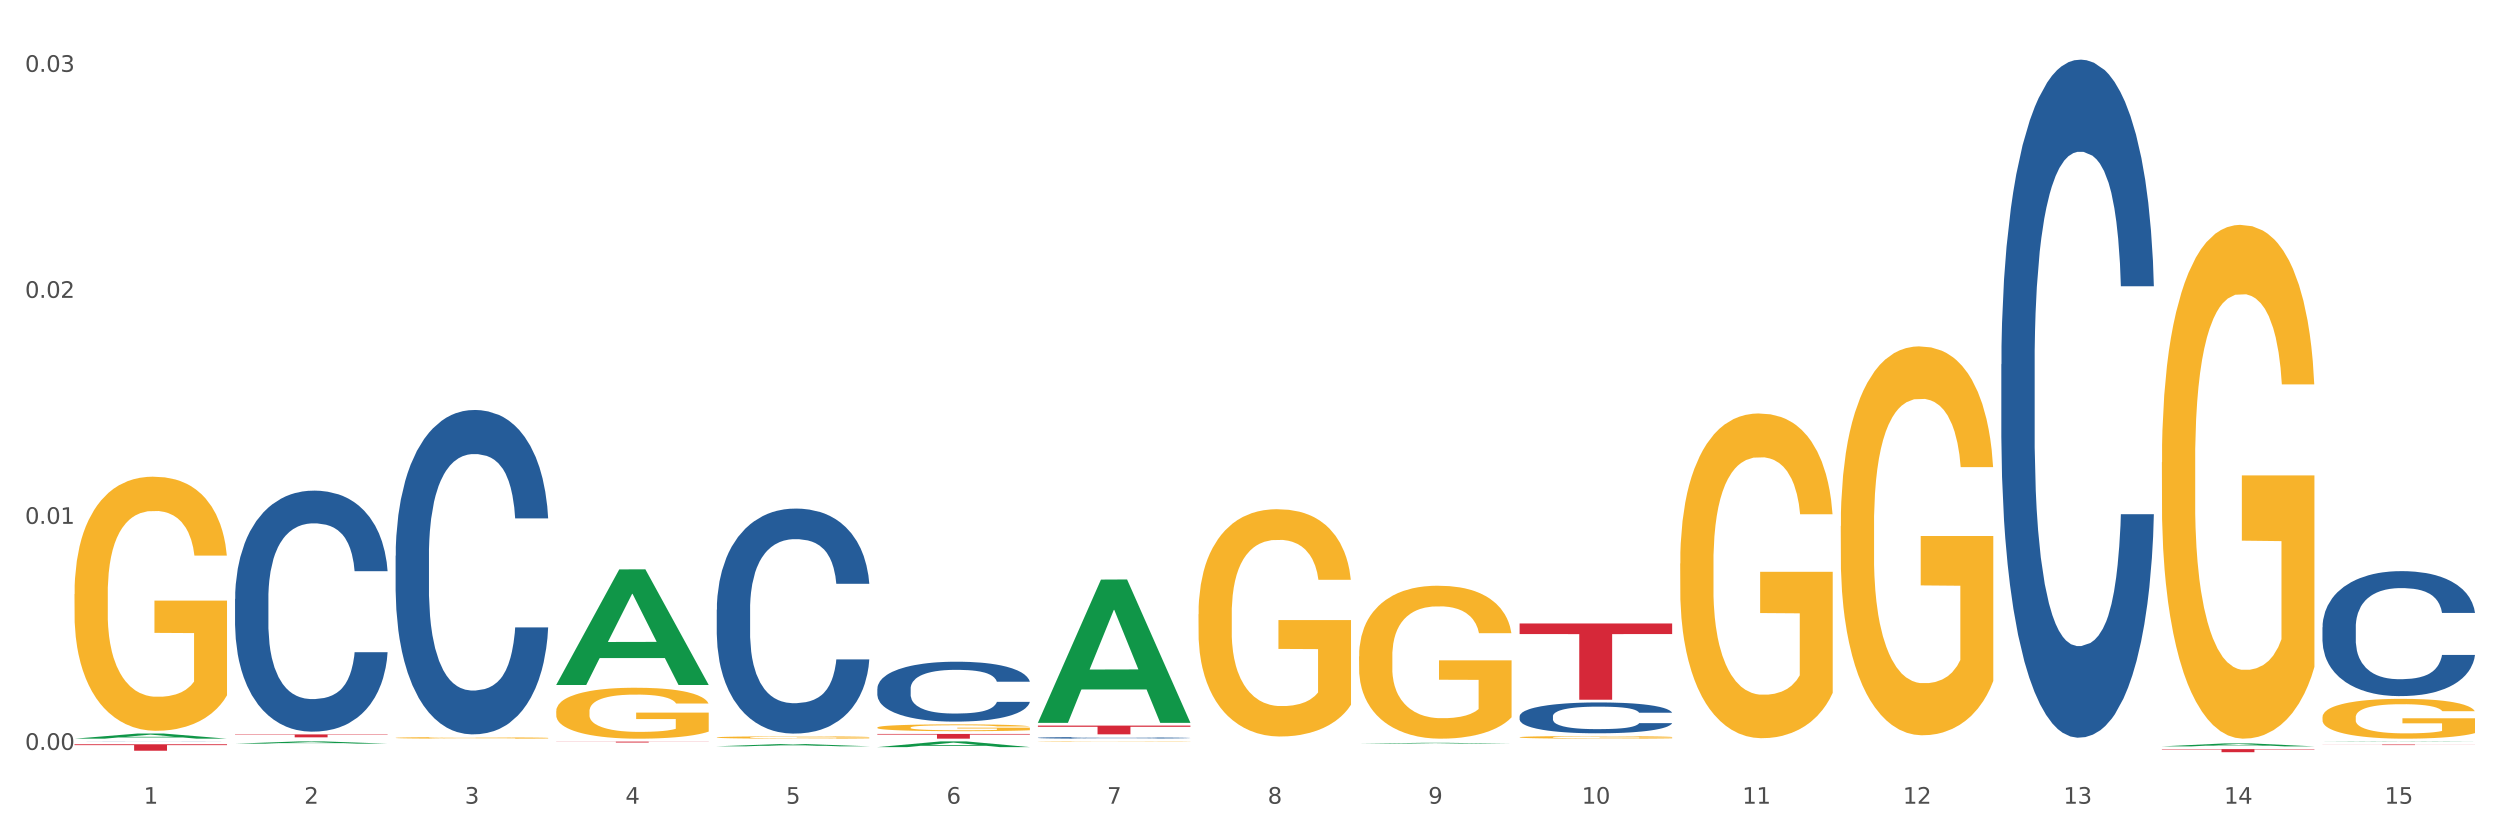 <?xml version="1.0" encoding="utf-8" standalone="no"?>
<!DOCTYPE svg PUBLIC "-//W3C//DTD SVG 1.1//EN"
  "http://www.w3.org/Graphics/SVG/1.1/DTD/svg11.dtd">
<svg xmlns:xlink="http://www.w3.org/1999/xlink" width="1080pt" height="360pt" viewBox="0 0 1080 360" xmlns="http://www.w3.org/2000/svg" version="1.1">
 <rect x="0" y="0" width="1080" height="360" fill="#333333" stroke="none"/>
 <defs>
  <style type="text/css">*{stroke-linejoin: round; stroke-linecap: butt}</style>
 </defs>
 <g id="figure_1">
  <g id="patch_1">
   <path d="M 0 360 
L 1080 360 
L 1080 0 
L 0 0 
z
" style="fill: #ffffff; stroke: #ffffff; stroke-linejoin: miter"/>
  </g>
  <g id="axes_1">
   <g id="matplotlib.axis_1">
    <g id="xtick_1">
     <g id="text_1">
      <!-- 1 -->
      <g style="fill: #4d4d4d" transform="translate(62.07 347.204) scale(0.096 -0.096)">
       <defs>
        <path id="DejaVuSans-31" d="M 794 531 
L 1825 531 
L 1825 4091 
L 703 3866 
L 703 4441 
L 1819 4666 
L 2450 4666 
L 2450 531 
L 3481 531 
L 3481 0 
L 794 0 
L 794 531 
z
" transform="scale(0.016)"/>
       </defs>
       <use xlink:href="#DejaVuSans-31"/>
      </g>
     </g>
    </g>
    <g id="xtick_2">
     <g id="text_2">
      <!-- 2 -->
      <g style="fill: #4d4d4d" transform="translate(131.436 347.204) scale(0.096 -0.096)">
       <defs>
        <path id="DejaVuSans-32" d="M 1228 531 
L 3431 531 
L 3431 0 
L 469 0 
L 469 531 
Q 828 903 1448 1529 
Q 2069 2156 2228 2338 
Q 2531 2678 2651 2914 
Q 2772 3150 2772 3378 
Q 2772 3750 2511 3984 
Q 2250 4219 1831 4219 
Q 1534 4219 1204 4116 
Q 875 4013 500 3803 
L 500 4441 
Q 881 4594 1212 4672 
Q 1544 4750 1819 4750 
Q 2544 4750 2975 4387 
Q 3406 4025 3406 3419 
Q 3406 3131 3298 2873 
Q 3191 2616 2906 2266 
Q 2828 2175 2409 1742 
Q 1991 1309 1228 531 
z
" transform="scale(0.016)"/>
       </defs>
       <use xlink:href="#DejaVuSans-32"/>
      </g>
     </g>
    </g>
    <g id="xtick_3">
     <g id="text_3">
      <!-- 3 -->
      <g style="fill: #4d4d4d" transform="translate(200.802 347.204) scale(0.096 -0.096)">
       <defs>
        <path id="DejaVuSans-33" d="M 2597 2516 
Q 3050 2419 3304 2112 
Q 3559 1806 3559 1356 
Q 3559 666 3084 287 
Q 2609 -91 1734 -91 
Q 1441 -91 1130 -33 
Q 819 25 488 141 
L 488 750 
Q 750 597 1062 519 
Q 1375 441 1716 441 
Q 2309 441 2620 675 
Q 2931 909 2931 1356 
Q 2931 1769 2642 2001 
Q 2353 2234 1838 2234 
L 1294 2234 
L 1294 2753 
L 1863 2753 
Q 2328 2753 2575 2939 
Q 2822 3125 2822 3475 
Q 2822 3834 2567 4026 
Q 2313 4219 1838 4219 
Q 1578 4219 1281 4162 
Q 984 4106 628 3988 
L 628 4550 
Q 988 4650 1302 4700 
Q 1616 4750 1894 4750 
Q 2613 4750 3031 4423 
Q 3450 4097 3450 3541 
Q 3450 3153 3228 2886 
Q 3006 2619 2597 2516 
z
" transform="scale(0.016)"/>
       </defs>
       <use xlink:href="#DejaVuSans-33"/>
      </g>
     </g>
    </g>
    <g id="xtick_4">
     <g id="text_4">
      <!-- 4 -->
      <g style="fill: #4d4d4d" transform="translate(270.169 347.204) scale(0.096 -0.096)">
       <defs>
        <path id="DejaVuSans-34" d="M 2419 4116 
L 825 1625 
L 2419 1625 
L 2419 4116 
z
M 2253 4666 
L 3047 4666 
L 3047 1625 
L 3713 1625 
L 3713 1100 
L 3047 1100 
L 3047 0 
L 2419 0 
L 2419 1100 
L 313 1100 
L 313 1709 
L 2253 4666 
z
" transform="scale(0.016)"/>
       </defs>
       <use xlink:href="#DejaVuSans-34"/>
      </g>
     </g>
    </g>
    <g id="xtick_5">
     <g id="text_5">
      <!-- 5 -->
      <g style="fill: #4d4d4d" transform="translate(339.535 347.204) scale(0.096 -0.096)">
       <defs>
        <path id="DejaVuSans-35" d="M 691 4666 
L 3169 4666 
L 3169 4134 
L 1269 4134 
L 1269 2991 
Q 1406 3038 1543 3061 
Q 1681 3084 1819 3084 
Q 2600 3084 3056 2656 
Q 3513 2228 3513 1497 
Q 3513 744 3044 326 
Q 2575 -91 1722 -91 
Q 1428 -91 1123 -41 
Q 819 9 494 109 
L 494 744 
Q 775 591 1075 516 
Q 1375 441 1709 441 
Q 2250 441 2565 725 
Q 2881 1009 2881 1497 
Q 2881 1984 2565 2268 
Q 2250 2553 1709 2553 
Q 1456 2553 1204 2497 
Q 953 2441 691 2322 
L 691 4666 
z
" transform="scale(0.016)"/>
       </defs>
       <use xlink:href="#DejaVuSans-35"/>
      </g>
     </g>
    </g>
    <g id="xtick_6">
     <g id="text_6">
      <!-- 6 -->
      <g style="fill: #4d4d4d" transform="translate(408.901 347.204) scale(0.096 -0.096)">
       <defs>
        <path id="DejaVuSans-36" d="M 2113 2584 
Q 1688 2584 1439 2293 
Q 1191 2003 1191 1497 
Q 1191 994 1439 701 
Q 1688 409 2113 409 
Q 2538 409 2786 701 
Q 3034 994 3034 1497 
Q 3034 2003 2786 2293 
Q 2538 2584 2113 2584 
z
M 3366 4563 
L 3366 3988 
Q 3128 4100 2886 4159 
Q 2644 4219 2406 4219 
Q 1781 4219 1451 3797 
Q 1122 3375 1075 2522 
Q 1259 2794 1537 2939 
Q 1816 3084 2150 3084 
Q 2853 3084 3261 2657 
Q 3669 2231 3669 1497 
Q 3669 778 3244 343 
Q 2819 -91 2113 -91 
Q 1303 -91 875 529 
Q 447 1150 447 2328 
Q 447 3434 972 4092 
Q 1497 4750 2381 4750 
Q 2619 4750 2861 4703 
Q 3103 4656 3366 4563 
z
" transform="scale(0.016)"/>
       </defs>
       <use xlink:href="#DejaVuSans-36"/>
      </g>
     </g>
    </g>
    <g id="xtick_7">
     <g id="text_7">
      <!-- 7 -->
      <g style="fill: #4d4d4d" transform="translate(478.267 347.204) scale(0.096 -0.096)">
       <defs>
        <path id="DejaVuSans-37" d="M 525 4666 
L 3525 4666 
L 3525 4397 
L 1831 0 
L 1172 0 
L 2766 4134 
L 525 4134 
L 525 4666 
z
" transform="scale(0.016)"/>
       </defs>
       <use xlink:href="#DejaVuSans-37"/>
      </g>
     </g>
    </g>
    <g id="xtick_8">
     <g id="text_8">
      <!-- 8 -->
      <g style="fill: #4d4d4d" transform="translate(547.634 347.204) scale(0.096 -0.096)">
       <defs>
        <path id="DejaVuSans-38" d="M 2034 2216 
Q 1584 2216 1326 1975 
Q 1069 1734 1069 1313 
Q 1069 891 1326 650 
Q 1584 409 2034 409 
Q 2484 409 2743 651 
Q 3003 894 3003 1313 
Q 3003 1734 2745 1975 
Q 2488 2216 2034 2216 
z
M 1403 2484 
Q 997 2584 770 2862 
Q 544 3141 544 3541 
Q 544 4100 942 4425 
Q 1341 4750 2034 4750 
Q 2731 4750 3128 4425 
Q 3525 4100 3525 3541 
Q 3525 3141 3298 2862 
Q 3072 2584 2669 2484 
Q 3125 2378 3379 2068 
Q 3634 1759 3634 1313 
Q 3634 634 3220 271 
Q 2806 -91 2034 -91 
Q 1263 -91 848 271 
Q 434 634 434 1313 
Q 434 1759 690 2068 
Q 947 2378 1403 2484 
z
M 1172 3481 
Q 1172 3119 1398 2916 
Q 1625 2713 2034 2713 
Q 2441 2713 2670 2916 
Q 2900 3119 2900 3481 
Q 2900 3844 2670 4047 
Q 2441 4250 2034 4250 
Q 1625 4250 1398 4047 
Q 1172 3844 1172 3481 
z
" transform="scale(0.016)"/>
       </defs>
       <use xlink:href="#DejaVuSans-38"/>
      </g>
     </g>
    </g>
    <g id="xtick_9">
     <g id="text_9">
      <!-- 9 -->
      <g style="fill: #4d4d4d" transform="translate(617 347.204) scale(0.096 -0.096)">
       <defs>
        <path id="DejaVuSans-39" d="M 703 97 
L 703 672 
Q 941 559 1184 500 
Q 1428 441 1663 441 
Q 2288 441 2617 861 
Q 2947 1281 2994 2138 
Q 2813 1869 2534 1725 
Q 2256 1581 1919 1581 
Q 1219 1581 811 2004 
Q 403 2428 403 3163 
Q 403 3881 828 4315 
Q 1253 4750 1959 4750 
Q 2769 4750 3195 4129 
Q 3622 3509 3622 2328 
Q 3622 1225 3098 567 
Q 2575 -91 1691 -91 
Q 1453 -91 1209 -44 
Q 966 3 703 97 
z
M 1959 2075 
Q 2384 2075 2632 2365 
Q 2881 2656 2881 3163 
Q 2881 3666 2632 3958 
Q 2384 4250 1959 4250 
Q 1534 4250 1286 3958 
Q 1038 3666 1038 3163 
Q 1038 2656 1286 2365 
Q 1534 2075 1959 2075 
z
" transform="scale(0.016)"/>
       </defs>
       <use xlink:href="#DejaVuSans-39"/>
      </g>
     </g>
    </g>
    <g id="xtick_10">
     <g id="text_10">
      <!-- 10 -->
      <g style="fill: #4d4d4d" transform="translate(683.312 347.204) scale(0.096 -0.096)">
       <defs>
        <path id="DejaVuSans-30" d="M 2034 4250 
Q 1547 4250 1301 3770 
Q 1056 3291 1056 2328 
Q 1056 1369 1301 889 
Q 1547 409 2034 409 
Q 2525 409 2770 889 
Q 3016 1369 3016 2328 
Q 3016 3291 2770 3770 
Q 2525 4250 2034 4250 
z
M 2034 4750 
Q 2819 4750 3233 4129 
Q 3647 3509 3647 2328 
Q 3647 1150 3233 529 
Q 2819 -91 2034 -91 
Q 1250 -91 836 529 
Q 422 1150 422 2328 
Q 422 3509 836 4129 
Q 1250 4750 2034 4750 
z
" transform="scale(0.016)"/>
       </defs>
       <use xlink:href="#DejaVuSans-31"/>
       <use xlink:href="#DejaVuSans-30" transform="translate(63.623 0)"/>
      </g>
     </g>
    </g>
    <g id="xtick_11">
     <g id="text_11">
      <!-- 11 -->
      <g style="fill: #4d4d4d" transform="translate(752.678 347.204) scale(0.096 -0.096)">
       <use xlink:href="#DejaVuSans-31"/>
       <use xlink:href="#DejaVuSans-31" transform="translate(63.623 0)"/>
      </g>
     </g>
    </g>
    <g id="xtick_12">
     <g id="text_12">
      <!-- 12 -->
      <g style="fill: #4d4d4d" transform="translate(822.044 347.204) scale(0.096 -0.096)">
       <use xlink:href="#DejaVuSans-31"/>
       <use xlink:href="#DejaVuSans-32" transform="translate(63.623 0)"/>
      </g>
     </g>
    </g>
    <g id="xtick_13">
     <g id="text_13">
      <!-- 13 -->
      <g style="fill: #4d4d4d" transform="translate(891.411 347.204) scale(0.096 -0.096)">
       <use xlink:href="#DejaVuSans-31"/>
       <use xlink:href="#DejaVuSans-33" transform="translate(63.623 0)"/>
      </g>
     </g>
    </g>
    <g id="xtick_14">
     <g id="text_14">
      <!-- 14 -->
      <g style="fill: #4d4d4d" transform="translate(960.777 347.204) scale(0.096 -0.096)">
       <use xlink:href="#DejaVuSans-31"/>
       <use xlink:href="#DejaVuSans-34" transform="translate(63.623 0)"/>
      </g>
     </g>
    </g>
    <g id="xtick_15">
     <g id="text_15">
      <!-- 15 -->
      <g style="fill: #4d4d4d" transform="translate(1030.143 347.204) scale(0.096 -0.096)">
       <use xlink:href="#DejaVuSans-31"/>
       <use xlink:href="#DejaVuSans-35" transform="translate(63.623 0)"/>
      </g>
     </g>
    </g>
    <g id="xtick_16"/>
    <g id="xtick_17"/>
    <g id="xtick_18"/>
    <g id="xtick_19"/>
    <g id="xtick_20"/>
    <g id="xtick_21"/>
    <g id="xtick_22"/>
    <g id="xtick_23"/>
    <g id="xtick_24"/>
    <g id="xtick_25"/>
    <g id="xtick_26"/>
    <g id="xtick_27"/>
    <g id="xtick_28"/>
    <g id="xtick_29"/>
   </g>
   <g id="matplotlib.axis_2">
    <g id="ytick_1">
     <g id="text_16">
      <!-- 0.00 -->
      <g style="fill: #4d4d4d" transform="translate(10.8 323.939) scale(0.096 -0.096)">
       <defs>
        <path id="DejaVuSans-2e" d="M 684 794 
L 1344 794 
L 1344 0 
L 684 0 
L 684 794 
z
" transform="scale(0.016)"/>
       </defs>
       <use xlink:href="#DejaVuSans-30"/>
       <use xlink:href="#DejaVuSans-2e" transform="translate(63.623 0)"/>
       <use xlink:href="#DejaVuSans-30" transform="translate(95.41 0)"/>
       <use xlink:href="#DejaVuSans-30" transform="translate(159.033 0)"/>
      </g>
     </g>
    </g>
    <g id="ytick_2">
     <g id="text_17">
      <!-- 0.01 -->
      <g style="fill: #4d4d4d" transform="translate(10.8 226.304) scale(0.096 -0.096)">
       <use xlink:href="#DejaVuSans-30"/>
       <use xlink:href="#DejaVuSans-2e" transform="translate(63.623 0)"/>
       <use xlink:href="#DejaVuSans-30" transform="translate(95.41 0)"/>
       <use xlink:href="#DejaVuSans-31" transform="translate(159.033 0)"/>
      </g>
     </g>
    </g>
    <g id="ytick_3">
     <g id="text_18">
      <!-- 0.02 -->
      <g style="fill: #4d4d4d" transform="translate(10.8 128.669) scale(0.096 -0.096)">
       <use xlink:href="#DejaVuSans-30"/>
       <use xlink:href="#DejaVuSans-2e" transform="translate(63.623 0)"/>
       <use xlink:href="#DejaVuSans-30" transform="translate(95.41 0)"/>
       <use xlink:href="#DejaVuSans-32" transform="translate(159.033 0)"/>
      </g>
     </g>
    </g>
    <g id="ytick_4">
     <g id="text_19">
      <!-- 0.03 -->
      <g style="fill: #4d4d4d" transform="translate(10.8 31.034) scale(0.096 -0.096)">
       <use xlink:href="#DejaVuSans-30"/>
       <use xlink:href="#DejaVuSans-2e" transform="translate(63.623 0)"/>
       <use xlink:href="#DejaVuSans-30" transform="translate(95.41 0)"/>
       <use xlink:href="#DejaVuSans-33" transform="translate(159.033 0)"/>
      </g>
     </g>
    </g>
    <g id="ytick_5"/>
    <g id="ytick_6"/>
    <g id="ytick_7"/>
   </g>
   <g id="PolyCollection_1">
    <path d="M 32.175 319.109 
L 32.243 319.107 
L 59.417 316.888 
L 70.695 316.886 
L 98.073 319.113 
L 85.029 319.113 
L 79.119 318.595 
L 51.061 318.595 
L 50.857 318.603 
L 45.151 319.113 
L 32.175 319.113 
L 32.175 319.109 
L 54.594 318.285 
L 75.586 318.283 
L 65.192 317.361 
L 65.056 317.357 
L 64.92 317.363 
L 54.526 318.283 
L 54.594 318.285 
L 32.175 319.109 
z
" clip-path="url(#pf79653be24)" style="fill: #109648"/>
    <path d="M 656.471 269.327 
L 722.369 269.327 
L 722.369 273.906 
L 696.447 273.937 
L 696.447 302.277 
L 682.237 302.277 
L 682.237 273.937 
L 656.471 273.906 
L 656.471 269.358 
L 656.471 269.327 
z
" clip-path="url(#pf79653be24)" style="fill: #d62839"/>
    <path d="M 448.372 313.458 
L 514.27 313.458 
L 514.27 313.981 
L 488.348 313.985 
L 488.348 317.227 
L 474.138 317.227 
L 474.138 313.985 
L 448.372 313.981 
L 448.372 313.461 
L 448.372 313.458 
z
" clip-path="url(#pf79653be24)" style="fill: #d62839"/>
    <path d="M 379.006 317.051 
L 444.904 317.051 
L 444.904 317.338 
L 418.982 317.34 
L 418.982 319.113 
L 404.772 319.113 
L 404.772 317.34 
L 379.006 317.338 
L 379.006 317.053 
L 379.006 317.051 
z
" clip-path="url(#pf79653be24)" style="fill: #d62839"/>
    <path d="M 240.274 320.358 
L 306.172 320.358 
L 306.172 320.416 
L 280.25 320.417 
L 280.25 320.779 
L 266.039 320.779 
L 266.039 320.417 
L 240.274 320.416 
L 240.274 320.358 
L 240.274 320.358 
z
" clip-path="url(#pf79653be24)" style="fill: #d62839"/>
    <path d="M 101.541 317.261 
L 167.439 317.261 
L 167.439 317.439 
L 141.517 317.44 
L 141.517 318.539 
L 127.307 318.539 
L 127.307 317.44 
L 101.541 317.439 
L 101.541 317.263 
L 101.541 317.261 
z
" clip-path="url(#pf79653be24)" style="fill: #d62839"/>
    <path d="M 32.175 321.51 
L 98.073 321.51 
L 98.073 321.899 
L 72.151 321.902 
L 72.151 324.311 
L 57.941 324.311 
L 57.941 321.902 
L 32.175 321.899 
L 32.175 321.513 
L 32.175 321.51 
z
" clip-path="url(#pf79653be24)" style="fill: #d62839"/>
    <path d="M 32.175 320.31 
L 32.253 320.309 
L 32.253 320.308 
L 32.487 320.307 
L 33.343 320.304 
L 34.434 320.302 
L 36.303 320.3 
L 37.316 320.299 
L 38.64 320.298 
L 41.366 320.296 
L 44.482 320.295 
L 46.663 320.294 
L 48.299 320.294 
L 51.96 320.293 
L 54.063 320.292 
L 56.244 320.292 
L 58.114 320.292 
L 61.229 320.291 
L 63.722 320.291 
L 66.604 320.291 
L 69.019 320.291 
L 72.212 320.291 
L 76.886 320.292 
L 78.677 320.292 
L 81.092 320.293 
L 83.585 320.293 
L 85.61 320.294 
L 87.947 320.295 
L 90.361 320.296 
L 92.698 320.297 
L 94.334 320.298 
L 95.658 320.3 
L 96.827 320.302 
L 97.683 320.303 
L 98.073 320.305 
L 83.818 320.305 
L 83.429 320.303 
L 82.65 320.302 
L 81.871 320.301 
L 81.014 320.3 
L 79.69 320.299 
L 78.522 320.299 
L 76.574 320.298 
L 74.783 320.298 
L 73.303 320.297 
L 71.511 320.297 
L 67.694 320.297 
L 64.968 320.297 
L 63.255 320.297 
L 61.151 320.297 
L 59.36 320.297 
L 57.257 320.298 
L 55.621 320.298 
L 53.985 320.299 
L 53.05 320.299 
L 51.648 320.3 
L 50.714 320.301 
L 49.467 320.302 
L 48.766 320.303 
L 47.52 320.305 
L 46.975 320.306 
L 46.741 320.308 
L 46.585 320.309 
L 46.585 320.315 
L 47.053 320.317 
L 47.442 320.318 
L 48.065 320.319 
L 49.234 320.321 
L 50.947 320.323 
L 52.739 320.324 
L 54.219 320.325 
L 55.621 320.325 
L 57.023 320.325 
L 58.737 320.326 
L 60.139 320.326 
L 62.242 320.326 
L 64.734 320.326 
L 66.682 320.326 
L 70.654 320.326 
L 72.446 320.326 
L 74.16 320.326 
L 76.029 320.325 
L 77.509 320.325 
L 78.366 320.325 
L 79.768 320.324 
L 80.858 320.323 
L 81.793 320.322 
L 82.416 320.322 
L 83.117 320.32 
L 83.663 320.319 
L 83.818 320.319 
L 98.073 320.319 
L 97.761 320.32 
L 97.216 320.321 
L 96.126 320.323 
L 95.269 320.324 
L 93.945 320.325 
L 92.542 320.326 
L 90.595 320.327 
L 88.804 320.328 
L 86.934 320.329 
L 84.909 320.33 
L 81.248 320.33 
L 79.924 320.331 
L 77.12 320.331 
L 74.939 320.331 
L 71.745 320.332 
L 68.473 320.332 
L 65.046 320.332 
L 62.008 320.332 
L 58.659 320.332 
L 56.556 320.331 
L 54.219 320.331 
L 51.493 320.331 
L 48.922 320.33 
L 46.507 320.329 
L 44.248 320.328 
L 42.145 320.327 
L 39.419 320.326 
L 37.394 320.324 
L 35.914 320.323 
L 34.901 320.322 
L 33.889 320.32 
L 33.343 320.319 
L 32.487 320.316 
L 32.175 320.314 
L 32.175 320.31 
z
" clip-path="url(#pf79653be24)" style="fill: #255c99"/>
    <path d="M 101.541 258.736 
L 101.619 258.641 
L 101.619 255.978 
L 101.853 252.364 
L 102.71 245.707 
L 103.8 240.666 
L 105.67 234.77 
L 106.682 232.297 
L 108.006 229.539 
L 110.733 225.069 
L 113.848 221.265 
L 116.029 219.173 
L 117.665 217.842 
L 121.326 215.464 
L 123.429 214.418 
L 125.61 213.562 
L 127.48 212.991 
L 130.595 212.326 
L 133.088 212.04 
L 135.97 211.945 
L 138.385 212.04 
L 141.578 212.421 
L 146.252 213.562 
L 148.044 214.228 
L 150.458 215.369 
L 152.951 216.89 
L 154.976 218.412 
L 157.313 220.6 
L 159.728 223.453 
L 162.064 227.067 
L 163.7 230.395 
L 165.024 233.914 
L 166.193 238.194 
L 167.05 242.854 
L 167.439 246.753 
L 153.185 246.753 
L 152.795 243.234 
L 152.016 239.43 
L 151.237 236.862 
L 150.38 234.77 
L 149.056 232.392 
L 147.888 230.871 
L 145.941 229.064 
L 144.149 227.922 
L 142.669 227.257 
L 140.877 226.686 
L 137.061 226.116 
L 134.334 226.116 
L 132.621 226.306 
L 130.518 226.781 
L 128.726 227.447 
L 126.623 228.588 
L 124.987 229.825 
L 123.351 231.441 
L 122.417 232.583 
L 121.015 234.675 
L 120.08 236.387 
L 118.834 239.335 
L 118.133 241.427 
L 116.886 246.848 
L 116.341 250.842 
L 116.107 253.6 
L 115.952 256.644 
L 115.952 271.48 
L 116.419 278.137 
L 116.808 280.99 
L 117.431 284.224 
L 118.6 288.408 
L 120.314 292.498 
L 122.105 295.446 
L 123.585 297.253 
L 124.987 298.584 
L 126.389 299.63 
L 128.103 300.581 
L 129.505 301.152 
L 131.608 301.723 
L 134.101 302.008 
L 136.048 302.008 
L 140.021 301.532 
L 141.812 301.057 
L 143.526 300.391 
L 145.395 299.345 
L 146.875 298.204 
L 147.732 297.348 
L 149.134 295.541 
L 150.225 293.639 
L 151.159 291.451 
L 151.783 289.549 
L 152.484 286.696 
L 153.029 283.463 
L 153.185 281.751 
L 167.439 281.751 
L 167.128 285.175 
L 166.582 288.503 
L 165.492 292.973 
L 164.635 295.541 
L 163.311 298.679 
L 161.909 301.342 
L 159.961 304.29 
L 158.17 306.478 
L 156.3 308.38 
L 154.275 310.092 
L 150.614 312.469 
L 149.29 313.135 
L 146.486 314.276 
L 144.305 314.942 
L 141.111 315.608 
L 137.84 315.988 
L 134.412 316.083 
L 131.374 315.893 
L 128.025 315.322 
L 125.922 314.752 
L 123.585 313.896 
L 120.859 312.564 
L 118.288 310.948 
L 115.874 309.046 
L 113.615 306.858 
L 111.512 304.385 
L 108.785 300.296 
L 106.76 296.302 
L 105.28 292.593 
L 104.267 289.454 
L 103.255 285.46 
L 102.71 282.702 
L 101.853 276.045 
L 101.541 269.863 
L 101.541 258.736 
z
" clip-path="url(#pf79653be24)" style="fill: #255c99"/>
    <path d="M 170.907 240.076 
L 170.985 239.948 
L 170.985 236.364 
L 171.219 231.501 
L 172.076 222.541 
L 173.166 215.758 
L 175.036 207.823 
L 176.048 204.495 
L 177.373 200.783 
L 180.099 194.767 
L 183.215 189.648 
L 185.396 186.832 
L 187.031 185.04 
L 190.692 181.84 
L 192.796 180.432 
L 194.977 179.281 
L 196.846 178.513 
L 199.962 177.617 
L 202.454 177.233 
L 205.336 177.105 
L 207.751 177.233 
L 210.945 177.745 
L 215.618 179.281 
L 217.41 180.177 
L 219.825 181.712 
L 222.317 183.76 
L 224.342 185.808 
L 226.679 188.752 
L 229.094 192.592 
L 231.431 197.455 
L 233.066 201.935 
L 234.391 206.671 
L 235.559 212.43 
L 236.416 218.702 
L 236.805 223.949 
L 222.551 223.949 
L 222.161 219.214 
L 221.382 214.094 
L 220.604 210.638 
L 219.747 207.823 
L 218.422 204.623 
L 217.254 202.575 
L 215.307 200.143 
L 213.515 198.607 
L 212.035 197.711 
L 210.244 196.943 
L 206.427 196.175 
L 203.701 196.175 
L 201.987 196.431 
L 199.884 197.071 
L 198.092 197.967 
L 195.989 199.503 
L 194.353 201.167 
L 192.718 203.343 
L 191.783 204.879 
L 190.381 207.695 
L 189.446 209.998 
L 188.2 213.966 
L 187.499 216.782 
L 186.252 224.077 
L 185.707 229.453 
L 185.474 233.165 
L 185.318 237.26 
L 185.318 257.227 
L 185.785 266.186 
L 186.175 270.026 
L 186.798 274.378 
L 187.966 280.009 
L 189.68 285.513 
L 191.471 289.481 
L 192.951 291.912 
L 194.353 293.704 
L 195.755 295.112 
L 197.469 296.392 
L 198.871 297.16 
L 200.974 297.928 
L 203.467 298.312 
L 205.414 298.312 
L 209.387 297.672 
L 211.178 297.032 
L 212.892 296.136 
L 214.761 294.728 
L 216.241 293.192 
L 217.098 292.04 
L 218.5 289.609 
L 219.591 287.049 
L 220.526 284.105 
L 221.149 281.545 
L 221.85 277.705 
L 222.395 273.354 
L 222.551 271.05 
L 236.805 271.05 
L 236.494 275.658 
L 235.949 280.137 
L 234.858 286.153 
L 234.001 289.609 
L 232.677 293.832 
L 231.275 297.416 
L 229.328 301.384 
L 227.536 304.328 
L 225.667 306.887 
L 223.641 309.191 
L 219.98 312.391 
L 218.656 313.287 
L 215.852 314.823 
L 213.671 315.719 
L 210.477 316.615 
L 207.206 317.127 
L 203.779 317.255 
L 200.741 316.999 
L 197.391 316.231 
L 195.288 315.463 
L 192.951 314.311 
L 190.225 312.519 
L 187.655 310.343 
L 185.24 307.783 
L 182.981 304.84 
L 180.878 301.512 
L 178.152 296.008 
L 176.126 290.633 
L 174.646 285.641 
L 173.634 281.417 
L 172.621 276.042 
L 172.076 272.33 
L 171.219 263.371 
L 170.907 255.051 
L 170.907 240.076 
z
" clip-path="url(#pf79653be24)" style="fill: #255c99"/>
    <path d="M 309.64 263.379 
L 309.718 263.291 
L 309.718 260.805 
L 309.951 257.431 
L 310.808 251.216 
L 311.899 246.511 
L 313.768 241.006 
L 314.781 238.698 
L 316.105 236.123 
L 318.831 231.951 
L 321.947 228.399 
L 324.128 226.446 
L 325.764 225.203 
L 329.425 222.984 
L 331.528 222.007 
L 333.709 221.208 
L 335.578 220.675 
L 338.694 220.054 
L 341.187 219.787 
L 344.069 219.699 
L 346.484 219.787 
L 349.677 220.143 
L 354.351 221.208 
L 356.142 221.829 
L 358.557 222.895 
L 361.05 224.315 
L 363.075 225.736 
L 365.412 227.778 
L 367.826 230.441 
L 370.163 233.815 
L 371.799 236.922 
L 373.123 240.207 
L 374.291 244.203 
L 375.148 248.553 
L 375.538 252.193 
L 361.283 252.193 
L 360.894 248.908 
L 360.115 245.357 
L 359.336 242.96 
L 358.479 241.006 
L 357.155 238.787 
L 355.987 237.366 
L 354.039 235.679 
L 352.248 234.614 
L 350.768 233.993 
L 348.976 233.46 
L 345.159 232.927 
L 342.433 232.927 
L 340.719 233.105 
L 338.616 233.549 
L 336.825 234.17 
L 334.722 235.236 
L 333.086 236.39 
L 331.45 237.899 
L 330.515 238.964 
L 329.113 240.918 
L 328.179 242.516 
L 326.932 245.268 
L 326.231 247.221 
L 324.985 252.282 
L 324.44 256.011 
L 324.206 258.585 
L 324.05 261.426 
L 324.05 275.276 
L 324.518 281.491 
L 324.907 284.155 
L 325.53 287.173 
L 326.699 291.08 
L 328.412 294.897 
L 330.204 297.649 
L 331.684 299.336 
L 333.086 300.579 
L 334.488 301.556 
L 336.202 302.444 
L 337.604 302.976 
L 339.707 303.509 
L 342.199 303.775 
L 344.147 303.775 
L 348.119 303.332 
L 349.911 302.888 
L 351.624 302.266 
L 353.494 301.29 
L 354.974 300.224 
L 355.831 299.425 
L 357.233 297.738 
L 358.323 295.963 
L 359.258 293.921 
L 359.881 292.145 
L 360.582 289.481 
L 361.127 286.463 
L 361.283 284.865 
L 375.538 284.865 
L 375.226 288.061 
L 374.681 291.168 
L 373.59 295.341 
L 372.734 297.738 
L 371.409 300.668 
L 370.007 303.154 
L 368.06 305.906 
L 366.268 307.948 
L 364.399 309.724 
L 362.374 311.322 
L 358.713 313.541 
L 357.389 314.163 
L 354.584 315.228 
L 352.403 315.85 
L 349.21 316.471 
L 345.938 316.826 
L 342.511 316.915 
L 339.473 316.738 
L 336.124 316.205 
L 334.021 315.672 
L 331.684 314.873 
L 328.957 313.63 
L 326.387 312.121 
L 323.972 310.345 
L 321.713 308.303 
L 319.61 305.995 
L 316.884 302.177 
L 314.859 298.448 
L 313.379 294.986 
L 312.366 292.056 
L 311.354 288.327 
L 310.808 285.753 
L 309.951 279.538 
L 309.64 273.767 
L 309.64 263.379 
z
" clip-path="url(#pf79653be24)" style="fill: #255c99"/>
    <path d="M 379.006 297.488 
L 379.084 297.465 
L 379.084 296.803 
L 379.318 295.904 
L 380.175 294.249 
L 381.265 292.996 
L 383.134 291.53 
L 384.147 290.915 
L 385.471 290.229 
L 388.198 289.118 
L 391.313 288.172 
L 393.494 287.652 
L 395.13 287.321 
L 398.791 286.73 
L 400.894 286.47 
L 403.075 286.257 
L 404.945 286.115 
L 408.06 285.95 
L 410.553 285.879 
L 413.435 285.855 
L 415.85 285.879 
L 419.043 285.973 
L 423.717 286.257 
L 425.509 286.423 
L 427.923 286.706 
L 430.416 287.085 
L 432.441 287.463 
L 434.778 288.007 
L 437.193 288.716 
L 439.529 289.615 
L 441.165 290.442 
L 442.489 291.317 
L 443.658 292.381 
L 444.515 293.54 
L 444.904 294.509 
L 430.65 294.509 
L 430.26 293.634 
L 429.481 292.689 
L 428.702 292.05 
L 427.845 291.53 
L 426.521 290.939 
L 425.353 290.561 
L 423.405 290.111 
L 421.614 289.828 
L 420.134 289.662 
L 418.342 289.52 
L 414.526 289.378 
L 411.799 289.378 
L 410.086 289.426 
L 407.982 289.544 
L 406.191 289.709 
L 404.088 289.993 
L 402.452 290.3 
L 400.816 290.702 
L 399.882 290.986 
L 398.479 291.506 
L 397.545 291.932 
L 396.298 292.665 
L 395.597 293.185 
L 394.351 294.533 
L 393.806 295.526 
L 393.572 296.212 
L 393.416 296.968 
L 393.416 300.657 
L 393.884 302.312 
L 394.273 303.021 
L 394.896 303.825 
L 396.065 304.866 
L 397.778 305.882 
L 399.57 306.615 
L 401.05 307.065 
L 402.452 307.396 
L 403.854 307.656 
L 405.568 307.892 
L 406.97 308.034 
L 409.073 308.176 
L 411.566 308.247 
L 413.513 308.247 
L 417.485 308.129 
L 419.277 308.01 
L 420.991 307.845 
L 422.86 307.585 
L 424.34 307.301 
L 425.197 307.088 
L 426.599 306.639 
L 427.69 306.166 
L 428.624 305.622 
L 429.247 305.149 
L 429.948 304.44 
L 430.494 303.636 
L 430.65 303.211 
L 444.904 303.211 
L 444.592 304.062 
L 444.047 304.889 
L 442.957 306.001 
L 442.1 306.639 
L 440.776 307.419 
L 439.374 308.081 
L 437.426 308.814 
L 435.635 309.358 
L 433.765 309.831 
L 431.74 310.257 
L 428.079 310.848 
L 426.755 311.013 
L 423.951 311.297 
L 421.77 311.463 
L 418.576 311.628 
L 415.304 311.723 
L 411.877 311.746 
L 408.839 311.699 
L 405.49 311.557 
L 403.387 311.415 
L 401.05 311.202 
L 398.324 310.871 
L 395.753 310.469 
L 393.339 309.997 
L 391.08 309.453 
L 388.976 308.838 
L 386.25 307.821 
L 384.225 306.828 
L 382.745 305.906 
L 381.732 305.126 
L 380.72 304.133 
L 380.175 303.447 
L 379.318 301.792 
L 379.006 300.255 
L 379.006 297.488 
z
" clip-path="url(#pf79653be24)" style="fill: #255c99"/>
    <path d="M 170.907 318.747 
L 170.985 318.747 
L 170.985 318.724 
L 171.141 318.705 
L 171.919 318.658 
L 173.086 318.62 
L 173.942 318.599 
L 174.798 318.583 
L 175.809 318.566 
L 177.054 318.548 
L 179.31 318.523 
L 180.71 318.51 
L 182.422 318.496 
L 185.534 318.476 
L 187.79 318.465 
L 190.124 318.456 
L 193.937 318.445 
L 196.426 318.44 
L 199.072 318.436 
L 202.261 318.433 
L 204.673 318.433 
L 209.964 318.435 
L 214.476 318.44 
L 216.655 318.445 
L 219.456 318.452 
L 220.934 318.457 
L 223.346 318.467 
L 225.835 318.48 
L 227.547 318.491 
L 230.114 318.512 
L 232.059 318.533 
L 233.849 318.56 
L 234.783 318.578 
L 235.483 318.594 
L 236.105 318.614 
L 236.728 318.644 
L 222.723 318.644 
L 222.179 318.622 
L 221.323 318.602 
L 220.078 318.582 
L 218.989 318.569 
L 217.122 318.554 
L 215.41 318.544 
L 213.62 318.537 
L 211.442 318.53 
L 209.73 318.527 
L 207.319 318.525 
L 202.573 318.525 
L 199.383 318.53 
L 197.204 318.537 
L 195.804 318.542 
L 194.559 318.548 
L 193.159 318.557 
L 191.525 318.57 
L 190.358 318.582 
L 189.191 318.597 
L 188.257 318.612 
L 187.401 318.629 
L 186.701 318.648 
L 186.157 318.667 
L 185.69 318.691 
L 185.301 318.73 
L 185.301 318.815 
L 185.456 318.834 
L 185.845 318.86 
L 186.312 318.879 
L 187.09 318.902 
L 187.79 318.917 
L 189.113 318.94 
L 190.591 318.958 
L 191.758 318.97 
L 192.925 318.98 
L 194.948 318.994 
L 197.204 319.005 
L 199.149 319.012 
L 201.795 319.018 
L 203.584 319.021 
L 205.14 319.022 
L 208.952 319.022 
L 211.675 319.02 
L 214.71 319.016 
L 217.044 319.01 
L 218.989 319.003 
L 221.167 318.992 
L 222.568 318.981 
L 222.568 318.852 
L 205.451 318.851 
L 205.451 318.765 
L 236.805 318.765 
L 236.805 319.018 
L 235.483 319.031 
L 234.004 319.043 
L 232.448 319.054 
L 230.114 319.067 
L 227.314 319.079 
L 224.824 319.088 
L 222.179 319.095 
L 219.067 319.102 
L 215.021 319.108 
L 212.531 319.111 
L 209.419 319.113 
L 205.763 319.113 
L 202.573 319.112 
L 199.461 319.109 
L 196.193 319.103 
L 193.003 319.095 
L 190.591 319.087 
L 188.179 319.077 
L 185.612 319.064 
L 183.589 319.052 
L 182.033 319.04 
L 180.321 319.026 
L 178.454 319.008 
L 177.054 318.991 
L 175.809 318.973 
L 174.486 318.951 
L 173.553 318.932 
L 172.619 318.907 
L 172.074 318.889 
L 171.452 318.862 
L 170.985 318.822 
L 170.907 318.747 
z
" clip-path="url(#pf79653be24)" style="fill: #f7b32b"/>
    <path d="M 933.936 323.613 
L 999.834 323.613 
L 999.834 323.799 
L 973.912 323.8 
L 973.912 324.95 
L 959.702 324.95 
L 959.702 323.8 
L 933.936 323.799 
L 933.936 323.615 
L 933.936 323.613 
z
" clip-path="url(#pf79653be24)" style="fill: #d62839"/>
    <path d="M 656.471 309.445 
L 656.549 309.433 
L 656.549 309.092 
L 656.783 308.629 
L 657.639 307.777 
L 658.73 307.132 
L 660.599 306.377 
L 661.612 306.061 
L 662.936 305.708 
L 665.662 305.135 
L 668.778 304.648 
L 670.959 304.38 
L 672.595 304.21 
L 676.256 303.906 
L 678.359 303.772 
L 680.54 303.662 
L 682.41 303.589 
L 685.525 303.504 
L 688.018 303.467 
L 690.9 303.455 
L 693.315 303.467 
L 696.508 303.516 
L 701.182 303.662 
L 702.973 303.747 
L 705.388 303.894 
L 707.881 304.088 
L 709.906 304.283 
L 712.243 304.563 
L 714.657 304.928 
L 716.994 305.391 
L 718.63 305.817 
L 719.954 306.268 
L 721.123 306.815 
L 721.979 307.412 
L 722.369 307.911 
L 708.114 307.911 
L 707.725 307.461 
L 706.946 306.974 
L 706.167 306.645 
L 705.31 306.377 
L 703.986 306.073 
L 702.818 305.878 
L 700.87 305.647 
L 699.079 305.501 
L 697.599 305.415 
L 695.807 305.342 
L 691.99 305.269 
L 689.264 305.269 
L 687.55 305.294 
L 685.447 305.354 
L 683.656 305.44 
L 681.553 305.586 
L 679.917 305.744 
L 678.281 305.951 
L 677.346 306.097 
L 675.944 306.365 
L 675.01 306.584 
L 673.763 306.961 
L 673.062 307.229 
L 671.816 307.923 
L 671.271 308.435 
L 671.037 308.788 
L 670.881 309.177 
L 670.881 311.076 
L 671.349 311.929 
L 671.738 312.294 
L 672.361 312.708 
L 673.53 313.244 
L 675.243 313.767 
L 677.035 314.144 
L 678.515 314.376 
L 679.917 314.546 
L 681.319 314.68 
L 683.033 314.802 
L 684.435 314.875 
L 686.538 314.948 
L 689.03 314.984 
L 690.978 314.984 
L 694.95 314.924 
L 696.742 314.863 
L 698.456 314.778 
L 700.325 314.644 
L 701.805 314.497 
L 702.662 314.388 
L 704.064 314.157 
L 705.154 313.913 
L 706.089 313.633 
L 706.712 313.39 
L 707.413 313.024 
L 707.959 312.61 
L 708.114 312.391 
L 722.369 312.391 
L 722.057 312.83 
L 721.512 313.256 
L 720.422 313.828 
L 719.565 314.157 
L 718.241 314.558 
L 716.838 314.899 
L 714.891 315.277 
L 713.1 315.557 
L 711.23 315.8 
L 709.205 316.019 
L 705.544 316.324 
L 704.22 316.409 
L 701.416 316.555 
L 699.235 316.64 
L 696.041 316.725 
L 692.769 316.774 
L 689.342 316.786 
L 686.304 316.762 
L 682.955 316.689 
L 680.852 316.616 
L 678.515 316.506 
L 675.789 316.336 
L 673.218 316.129 
L 670.803 315.885 
L 668.544 315.605 
L 666.441 315.289 
L 663.715 314.765 
L 661.69 314.254 
L 660.21 313.779 
L 659.197 313.377 
L 658.185 312.866 
L 657.639 312.513 
L 656.783 311.661 
L 656.471 310.87 
L 656.471 309.445 
z
" clip-path="url(#pf79653be24)" style="fill: #255c99"/>
    <path d="M 1003.302 270.986 
L 1003.38 270.937 
L 1003.38 269.556 
L 1003.614 267.682 
L 1004.47 264.231 
L 1005.561 261.617 
L 1007.43 258.56 
L 1008.443 257.277 
L 1009.767 255.847 
L 1012.494 253.53 
L 1015.609 251.557 
L 1017.79 250.472 
L 1019.426 249.782 
L 1023.087 248.549 
L 1025.19 248.007 
L 1027.371 247.563 
L 1029.241 247.267 
L 1032.356 246.922 
L 1034.849 246.774 
L 1037.731 246.724 
L 1040.146 246.774 
L 1043.339 246.971 
L 1048.013 247.563 
L 1049.805 247.908 
L 1052.219 248.5 
L 1054.712 249.289 
L 1056.737 250.078 
L 1059.074 251.212 
L 1061.489 252.691 
L 1063.825 254.565 
L 1065.461 256.291 
L 1066.785 258.116 
L 1067.954 260.335 
L 1068.811 262.751 
L 1069.2 264.773 
L 1054.945 264.773 
L 1054.556 262.948 
L 1053.777 260.976 
L 1052.998 259.644 
L 1052.141 258.56 
L 1050.817 257.327 
L 1049.649 256.538 
L 1047.701 255.601 
L 1045.91 255.009 
L 1044.43 254.664 
L 1042.638 254.368 
L 1038.822 254.072 
L 1036.095 254.072 
L 1034.382 254.171 
L 1032.278 254.417 
L 1030.487 254.762 
L 1028.384 255.354 
L 1026.748 255.995 
L 1025.112 256.834 
L 1024.178 257.425 
L 1022.775 258.51 
L 1021.841 259.398 
L 1020.594 260.927 
L 1019.893 262.011 
L 1018.647 264.822 
L 1018.102 266.893 
L 1017.868 268.323 
L 1017.712 269.901 
L 1017.712 277.594 
L 1018.18 281.046 
L 1018.569 282.526 
L 1019.192 284.202 
L 1020.361 286.372 
L 1022.074 288.492 
L 1023.866 290.021 
L 1025.346 290.958 
L 1026.748 291.648 
L 1028.15 292.191 
L 1029.864 292.684 
L 1031.266 292.98 
L 1033.369 293.276 
L 1035.862 293.424 
L 1037.809 293.424 
L 1041.781 293.177 
L 1043.573 292.931 
L 1045.287 292.585 
L 1047.156 292.043 
L 1048.636 291.451 
L 1049.493 291.007 
L 1050.895 290.07 
L 1051.986 289.084 
L 1052.92 287.95 
L 1053.543 286.964 
L 1054.244 285.484 
L 1054.79 283.808 
L 1054.945 282.92 
L 1069.2 282.92 
L 1068.888 284.695 
L 1068.343 286.421 
L 1067.253 288.739 
L 1066.396 290.07 
L 1065.072 291.698 
L 1063.67 293.079 
L 1061.722 294.607 
L 1059.931 295.741 
L 1058.061 296.728 
L 1056.036 297.615 
L 1052.375 298.848 
L 1051.051 299.193 
L 1048.247 299.785 
L 1046.066 300.13 
L 1042.872 300.475 
L 1039.6 300.673 
L 1036.173 300.722 
L 1033.135 300.623 
L 1029.786 300.327 
L 1027.683 300.032 
L 1025.346 299.588 
L 1022.62 298.897 
L 1020.049 298.059 
L 1017.634 297.073 
L 1015.376 295.939 
L 1013.272 294.657 
L 1010.546 292.536 
L 1008.521 290.465 
L 1007.041 288.542 
L 1006.028 286.914 
L 1005.016 284.843 
L 1004.47 283.413 
L 1003.614 279.961 
L 1003.302 276.756 
L 1003.302 270.986 
z
" clip-path="url(#pf79653be24)" style="fill: #255c99"/>
    <path d="M 1003.302 309.854 
L 1003.38 309.839 
L 1003.38 309.273 
L 1003.535 308.785 
L 1004.314 307.606 
L 1005.481 306.632 
L 1006.336 306.113 
L 1007.192 305.689 
L 1008.204 305.264 
L 1009.448 304.824 
L 1011.705 304.179 
L 1013.105 303.849 
L 1014.817 303.504 
L 1017.929 303 
L 1020.185 302.718 
L 1022.519 302.482 
L 1026.331 302.199 
L 1028.821 302.073 
L 1031.466 301.979 
L 1034.656 301.916 
L 1037.068 301.9 
L 1042.358 301.947 
L 1046.871 302.089 
L 1049.049 302.199 
L 1051.85 302.387 
L 1053.328 302.513 
L 1055.74 302.765 
L 1058.23 303.095 
L 1059.942 303.378 
L 1062.509 303.912 
L 1064.454 304.447 
L 1066.244 305.107 
L 1067.177 305.563 
L 1067.877 305.987 
L 1068.5 306.475 
L 1069.122 307.245 
L 1055.118 307.245 
L 1054.573 306.695 
L 1053.717 306.176 
L 1052.473 305.673 
L 1051.383 305.358 
L 1049.516 304.965 
L 1047.805 304.714 
L 1046.015 304.525 
L 1043.837 304.368 
L 1042.125 304.29 
L 1039.713 304.227 
L 1034.967 304.242 
L 1031.777 304.368 
L 1029.599 304.525 
L 1028.199 304.667 
L 1026.954 304.824 
L 1025.553 305.044 
L 1023.919 305.374 
L 1022.752 305.673 
L 1021.585 306.05 
L 1020.652 306.427 
L 1019.796 306.868 
L 1019.096 307.339 
L 1018.551 307.826 
L 1018.084 308.424 
L 1017.695 309.414 
L 1017.695 311.568 
L 1017.851 312.055 
L 1018.24 312.7 
L 1018.707 313.187 
L 1019.485 313.768 
L 1020.185 314.161 
L 1021.508 314.727 
L 1022.986 315.199 
L 1024.153 315.498 
L 1025.32 315.749 
L 1027.343 316.095 
L 1029.599 316.378 
L 1031.544 316.551 
L 1034.189 316.708 
L 1035.979 316.771 
L 1037.535 316.802 
L 1041.347 316.802 
L 1044.07 316.755 
L 1047.104 316.645 
L 1049.438 316.504 
L 1051.383 316.331 
L 1053.562 316.048 
L 1054.962 315.781 
L 1054.962 312.495 
L 1037.846 312.479 
L 1037.846 310.294 
L 1069.2 310.294 
L 1069.2 316.708 
L 1067.877 317.038 
L 1066.399 317.337 
L 1064.843 317.604 
L 1062.509 317.934 
L 1059.708 318.249 
L 1057.219 318.469 
L 1054.573 318.657 
L 1051.461 318.83 
L 1047.416 318.987 
L 1044.926 319.05 
L 1041.814 319.097 
L 1038.157 319.113 
L 1034.967 319.082 
L 1031.855 319.003 
L 1028.588 318.862 
L 1025.398 318.657 
L 1022.986 318.453 
L 1020.574 318.201 
L 1018.007 317.871 
L 1015.984 317.557 
L 1014.428 317.274 
L 1012.716 316.912 
L 1010.849 316.441 
L 1009.448 316.016 
L 1008.204 315.576 
L 1006.881 315.01 
L 1005.947 314.523 
L 1005.014 313.91 
L 1004.469 313.454 
L 1003.847 312.747 
L 1003.38 311.756 
L 1003.302 309.854 
z
" clip-path="url(#pf79653be24)" style="fill: #f7b32b"/>
    <path d="M 933.936 199.708 
L 934.014 199.505 
L 934.014 192.207 
L 934.169 185.922 
L 934.947 170.718 
L 936.114 158.149 
L 936.97 151.459 
L 937.826 145.985 
L 938.837 140.512 
L 940.082 134.835 
L 942.338 126.524 
L 943.739 122.266 
L 945.45 117.806 
L 948.563 111.319 
L 950.819 107.67 
L 953.153 104.629 
L 956.965 100.98 
L 959.455 99.358 
L 962.1 98.142 
L 965.29 97.331 
L 967.702 97.128 
L 972.992 97.736 
L 977.505 99.561 
L 979.683 100.98 
L 982.484 103.413 
L 983.962 105.035 
L 986.374 108.278 
L 988.864 112.535 
L 990.575 116.185 
L 993.143 123.077 
L 995.088 129.97 
L 996.877 138.484 
L 997.811 144.363 
L 998.511 149.837 
L 999.134 156.122 
L 999.756 166.055 
L 985.752 166.055 
L 985.207 158.96 
L 984.351 152.27 
L 983.106 145.783 
L 982.017 141.728 
L 980.15 136.66 
L 978.438 133.416 
L 976.649 130.984 
L 974.47 128.956 
L 972.759 127.943 
L 970.347 127.132 
L 965.601 127.334 
L 962.411 128.956 
L 960.233 130.984 
L 958.832 132.808 
L 957.588 134.835 
L 956.187 137.673 
L 954.553 141.931 
L 953.386 145.783 
L 952.219 150.648 
L 951.286 155.513 
L 950.43 161.19 
L 949.73 167.271 
L 949.185 173.556 
L 948.718 181.26 
L 948.329 194.031 
L 948.329 221.805 
L 948.485 228.089 
L 948.874 236.401 
L 949.341 242.685 
L 950.119 250.186 
L 950.819 255.254 
L 952.141 262.553 
L 953.62 268.634 
L 954.787 272.486 
L 955.954 275.73 
L 957.977 280.19 
L 960.233 283.839 
L 962.178 286.069 
L 964.823 288.096 
L 966.613 288.907 
L 968.169 289.312 
L 971.981 289.312 
L 974.704 288.704 
L 977.738 287.285 
L 980.072 285.461 
L 982.017 283.231 
L 984.196 279.582 
L 985.596 276.135 
L 985.596 233.766 
L 968.48 233.563 
L 968.48 205.384 
L 999.834 205.384 
L 999.834 288.096 
L 998.511 292.353 
L 997.033 296.205 
L 995.477 299.651 
L 993.143 303.909 
L 990.342 307.963 
L 987.852 310.801 
L 985.207 313.234 
L 982.095 315.464 
L 978.049 317.491 
L 975.56 318.302 
L 972.448 318.91 
L 968.791 319.113 
L 965.601 318.708 
L 962.489 317.694 
L 959.221 315.87 
L 956.032 313.234 
L 953.62 310.599 
L 951.208 307.355 
L 948.64 303.098 
L 946.618 299.043 
L 945.061 295.394 
L 943.35 290.732 
L 941.483 284.65 
L 940.082 279.176 
L 938.837 273.5 
L 937.515 266.202 
L 936.581 259.917 
L 935.648 252.011 
L 935.103 246.132 
L 934.48 237.009 
L 934.014 224.237 
L 933.936 199.708 
z
" clip-path="url(#pf79653be24)" style="fill: #f7b32b"/>
    <path d="M 795.203 227.268 
L 795.281 227.115 
L 795.281 221.591 
L 795.437 216.834 
L 796.215 205.325 
L 797.382 195.811 
L 798.238 190.748 
L 799.094 186.605 
L 800.105 182.461 
L 801.35 178.165 
L 803.606 171.874 
L 805.006 168.651 
L 806.718 165.275 
L 809.83 160.365 
L 812.086 157.603 
L 814.42 155.301 
L 818.233 152.539 
L 820.722 151.312 
L 823.368 150.391 
L 826.557 149.777 
L 828.969 149.624 
L 834.26 150.084 
L 838.772 151.465 
L 840.951 152.539 
L 843.752 154.381 
L 845.23 155.608 
L 847.642 158.063 
L 850.131 161.286 
L 851.843 164.048 
L 854.41 169.265 
L 856.355 174.482 
L 858.145 180.927 
L 859.078 185.377 
L 859.779 189.52 
L 860.401 194.277 
L 861.024 201.796 
L 847.019 201.796 
L 846.475 196.425 
L 845.619 191.361 
L 844.374 186.451 
L 843.285 183.382 
L 841.418 179.546 
L 839.706 177.091 
L 837.916 175.249 
L 835.738 173.715 
L 834.026 172.948 
L 831.615 172.334 
L 826.869 172.487 
L 823.679 173.715 
L 821.5 175.249 
L 820.1 176.63 
L 818.855 178.165 
L 817.455 180.313 
L 815.821 183.536 
L 814.654 186.451 
L 813.487 190.134 
L 812.553 193.817 
L 811.697 198.113 
L 810.997 202.717 
L 810.453 207.473 
L 809.986 213.305 
L 809.597 222.972 
L 809.597 243.994 
L 809.752 248.751 
L 810.141 255.042 
L 810.608 259.799 
L 811.386 265.477 
L 812.086 269.313 
L 813.409 274.837 
L 814.887 279.441 
L 816.054 282.356 
L 817.221 284.811 
L 819.244 288.187 
L 821.5 290.949 
L 823.445 292.637 
L 826.091 294.172 
L 827.88 294.785 
L 829.436 295.092 
L 833.248 295.092 
L 835.971 294.632 
L 839.006 293.558 
L 841.34 292.177 
L 843.285 290.489 
L 845.463 287.727 
L 846.864 285.118 
L 846.864 253.047 
L 829.747 252.894 
L 829.747 231.565 
L 861.101 231.565 
L 861.101 294.172 
L 859.779 297.394 
L 858.3 300.309 
L 856.744 302.918 
L 854.41 306.14 
L 851.61 309.209 
L 849.12 311.358 
L 846.475 313.199 
L 843.363 314.887 
L 839.317 316.421 
L 836.827 317.035 
L 833.715 317.496 
L 830.059 317.649 
L 826.869 317.342 
L 823.757 316.575 
L 820.489 315.194 
L 817.299 313.199 
L 814.887 311.204 
L 812.475 308.749 
L 809.908 305.527 
L 807.885 302.458 
L 806.329 299.696 
L 804.617 296.166 
L 802.75 291.563 
L 801.35 287.42 
L 800.105 283.123 
L 798.782 277.599 
L 797.849 272.842 
L 796.915 266.858 
L 796.37 262.408 
L 795.748 255.503 
L 795.281 245.835 
L 795.203 227.268 
z
" clip-path="url(#pf79653be24)" style="fill: #f7b32b"/>
    <path d="M 725.837 243.44 
L 725.915 243.312 
L 725.915 238.699 
L 726.071 234.727 
L 726.849 225.118 
L 728.016 217.174 
L 728.871 212.946 
L 729.727 209.486 
L 730.739 206.027 
L 731.984 202.439 
L 734.24 197.186 
L 735.64 194.495 
L 737.352 191.677 
L 740.464 187.577 
L 742.72 185.27 
L 745.054 183.348 
L 748.866 181.042 
L 751.356 180.017 
L 754.001 179.248 
L 757.191 178.736 
L 759.603 178.608 
L 764.894 178.992 
L 769.406 180.145 
L 771.585 181.042 
L 774.385 182.58 
L 775.864 183.605 
L 778.275 185.655 
L 780.765 188.345 
L 782.477 190.652 
L 785.044 195.008 
L 786.989 199.364 
L 788.779 204.746 
L 789.712 208.461 
L 790.412 211.921 
L 791.035 215.893 
L 791.657 222.171 
L 777.653 222.171 
L 777.108 217.686 
L 776.253 213.458 
L 775.008 209.358 
L 773.919 206.796 
L 772.051 203.592 
L 770.34 201.542 
L 768.55 200.005 
L 766.372 198.724 
L 764.66 198.083 
L 762.248 197.571 
L 757.502 197.699 
L 754.313 198.724 
L 752.134 200.005 
L 750.734 201.158 
L 749.489 202.439 
L 748.088 204.233 
L 746.455 206.924 
L 745.288 209.358 
L 744.121 212.433 
L 743.187 215.508 
L 742.331 219.096 
L 741.631 222.94 
L 741.086 226.912 
L 740.62 231.781 
L 740.23 239.853 
L 740.23 257.406 
L 740.386 261.378 
L 740.775 266.631 
L 741.242 270.603 
L 742.02 275.344 
L 742.72 278.547 
L 744.043 283.16 
L 745.521 287.003 
L 746.688 289.438 
L 747.855 291.488 
L 749.878 294.307 
L 752.134 296.613 
L 754.079 298.022 
L 756.724 299.304 
L 758.514 299.816 
L 760.07 300.072 
L 763.882 300.072 
L 766.605 299.688 
L 769.639 298.791 
L 771.974 297.638 
L 773.919 296.229 
L 776.097 293.922 
L 777.497 291.744 
L 777.497 264.965 
L 760.381 264.837 
L 760.381 247.028 
L 791.735 247.028 
L 791.735 299.304 
L 790.412 301.994 
L 788.934 304.429 
L 787.378 306.607 
L 785.044 309.298 
L 782.243 311.86 
L 779.754 313.654 
L 777.108 315.191 
L 773.996 316.601 
L 769.951 317.882 
L 767.461 318.395 
L 764.349 318.779 
L 760.692 318.907 
L 757.502 318.651 
L 754.39 318.01 
L 751.123 316.857 
L 747.933 315.191 
L 745.521 313.526 
L 743.109 311.476 
L 740.542 308.785 
L 738.519 306.222 
L 736.963 303.916 
L 735.251 300.969 
L 733.384 297.125 
L 731.984 293.666 
L 730.739 290.078 
L 729.416 285.466 
L 728.482 281.494 
L 727.549 276.497 
L 727.004 272.781 
L 726.382 267.016 
L 725.915 258.943 
L 725.837 243.44 
z
" clip-path="url(#pf79653be24)" style="fill: #f7b32b"/>
    <path d="M 656.471 318.495 
L 656.549 318.494 
L 656.549 318.456 
L 656.704 318.424 
L 657.482 318.345 
L 658.649 318.28 
L 659.505 318.246 
L 660.361 318.217 
L 661.372 318.189 
L 662.617 318.16 
L 664.874 318.117 
L 666.274 318.095 
L 667.986 318.071 
L 671.098 318.038 
L 673.354 318.019 
L 675.688 318.003 
L 679.5 317.984 
L 681.99 317.976 
L 684.635 317.97 
L 687.825 317.965 
L 690.237 317.964 
L 695.527 317.968 
L 700.04 317.977 
L 702.218 317.984 
L 705.019 317.997 
L 706.497 318.005 
L 708.909 318.022 
L 711.399 318.044 
L 713.111 318.063 
L 715.678 318.099 
L 717.623 318.134 
L 719.412 318.178 
L 720.346 318.209 
L 721.046 318.237 
L 721.669 318.27 
L 722.291 318.321 
L 708.287 318.321 
L 707.742 318.284 
L 706.886 318.25 
L 705.642 318.216 
L 704.552 318.195 
L 702.685 318.169 
L 700.973 318.152 
L 699.184 318.14 
L 697.006 318.129 
L 695.294 318.124 
L 692.882 318.12 
L 688.136 318.121 
L 684.946 318.129 
L 682.768 318.14 
L 681.367 318.149 
L 680.123 318.16 
L 678.722 318.174 
L 677.088 318.196 
L 675.921 318.216 
L 674.754 318.241 
L 673.821 318.267 
L 672.965 318.296 
L 672.265 318.327 
L 671.72 318.36 
L 671.253 318.4 
L 670.864 318.466 
L 670.864 318.61 
L 671.02 318.642 
L 671.409 318.685 
L 671.876 318.718 
L 672.654 318.756 
L 673.354 318.783 
L 674.677 318.82 
L 676.155 318.852 
L 677.322 318.872 
L 678.489 318.889 
L 680.512 318.912 
L 682.768 318.931 
L 684.713 318.942 
L 687.358 318.953 
L 689.148 318.957 
L 690.704 318.959 
L 694.516 318.959 
L 697.239 318.956 
L 700.273 318.948 
L 702.607 318.939 
L 704.552 318.927 
L 706.731 318.909 
L 708.131 318.891 
L 708.131 318.671 
L 691.015 318.67 
L 691.015 318.525 
L 722.369 318.525 
L 722.369 318.953 
L 721.046 318.975 
L 719.568 318.995 
L 718.012 319.012 
L 715.678 319.034 
L 712.877 319.055 
L 710.387 319.07 
L 707.742 319.083 
L 704.63 319.094 
L 700.584 319.105 
L 698.095 319.109 
L 694.983 319.112 
L 691.326 319.113 
L 688.136 319.111 
L 685.024 319.106 
L 681.756 319.096 
L 678.567 319.083 
L 676.155 319.069 
L 673.743 319.052 
L 671.175 319.03 
L 669.153 319.009 
L 667.597 318.99 
L 665.885 318.966 
L 664.018 318.935 
L 662.617 318.906 
L 661.372 318.877 
L 660.05 318.839 
L 659.116 318.807 
L 658.183 318.766 
L 657.638 318.735 
L 657.016 318.688 
L 656.549 318.622 
L 656.471 318.495 
z
" clip-path="url(#pf79653be24)" style="fill: #f7b32b"/>
    <path d="M 587.105 283.566 
L 587.183 283.506 
L 587.183 281.333 
L 587.338 279.462 
L 588.116 274.936 
L 589.283 271.194 
L 590.139 269.202 
L 590.995 267.573 
L 592.006 265.943 
L 593.251 264.254 
L 595.507 261.779 
L 596.908 260.512 
L 598.619 259.184 
L 601.731 257.253 
L 603.988 256.166 
L 606.322 255.261 
L 610.134 254.175 
L 612.624 253.692 
L 615.269 253.33 
L 618.459 253.088 
L 620.871 253.028 
L 626.161 253.209 
L 630.674 253.752 
L 632.852 254.175 
L 635.653 254.899 
L 637.131 255.382 
L 639.543 256.347 
L 642.033 257.615 
L 643.744 258.701 
L 646.312 260.753 
L 648.257 262.805 
L 650.046 265.34 
L 650.98 267.09 
L 651.68 268.72 
L 652.302 270.59 
L 652.925 273.548 
L 638.921 273.548 
L 638.376 271.435 
L 637.52 269.444 
L 636.275 267.513 
L 635.186 266.305 
L 633.319 264.797 
L 631.607 263.831 
L 629.818 263.107 
L 627.639 262.503 
L 625.928 262.202 
L 623.516 261.96 
L 618.77 262.021 
L 615.58 262.503 
L 613.402 263.107 
L 612.001 263.65 
L 610.756 264.254 
L 609.356 265.098 
L 607.722 266.366 
L 606.555 267.513 
L 605.388 268.961 
L 604.455 270.409 
L 603.599 272.099 
L 602.898 273.91 
L 602.354 275.781 
L 601.887 278.074 
L 601.498 281.876 
L 601.498 290.144 
L 601.654 292.015 
L 602.043 294.49 
L 602.509 296.361 
L 603.287 298.594 
L 603.988 300.102 
L 605.31 302.275 
L 606.789 304.086 
L 607.956 305.232 
L 609.123 306.198 
L 611.145 307.526 
L 613.402 308.612 
L 615.347 309.276 
L 617.992 309.879 
L 619.781 310.121 
L 621.337 310.241 
L 625.15 310.241 
L 627.873 310.06 
L 630.907 309.638 
L 633.241 309.095 
L 635.186 308.431 
L 637.365 307.345 
L 638.765 306.319 
L 638.765 293.705 
L 621.649 293.645 
L 621.649 285.256 
L 653.003 285.256 
L 653.003 309.879 
L 651.68 311.147 
L 650.202 312.293 
L 648.646 313.319 
L 646.312 314.587 
L 643.511 315.794 
L 641.021 316.639 
L 638.376 317.363 
L 635.264 318.027 
L 631.218 318.63 
L 628.729 318.872 
L 625.617 319.053 
L 621.96 319.113 
L 618.77 318.992 
L 615.658 318.691 
L 612.39 318.148 
L 609.2 317.363 
L 606.789 316.578 
L 604.377 315.613 
L 601.809 314.345 
L 599.786 313.138 
L 598.23 312.052 
L 596.519 310.664 
L 594.652 308.853 
L 593.251 307.224 
L 592.006 305.534 
L 590.684 303.361 
L 589.75 301.49 
L 588.816 299.137 
L 588.272 297.387 
L 587.649 294.671 
L 587.183 290.869 
L 587.105 283.566 
z
" clip-path="url(#pf79653be24)" style="fill: #f7b32b"/>
    <path d="M 517.739 265.35 
L 517.816 265.26 
L 517.816 262.032 
L 517.972 259.251 
L 518.75 252.525 
L 519.917 246.965 
L 520.773 244.005 
L 521.629 241.584 
L 522.64 239.162 
L 523.885 236.651 
L 526.141 232.974 
L 527.542 231.09 
L 529.253 229.117 
L 532.365 226.247 
L 534.621 224.633 
L 536.956 223.288 
L 540.768 221.673 
L 543.257 220.956 
L 545.903 220.418 
L 549.093 220.059 
L 551.504 219.969 
L 556.795 220.239 
L 561.307 221.046 
L 563.486 221.673 
L 566.287 222.75 
L 567.765 223.467 
L 570.177 224.902 
L 572.666 226.786 
L 574.378 228.4 
L 576.946 231.449 
L 578.891 234.498 
L 580.68 238.265 
L 581.614 240.866 
L 582.314 243.288 
L 582.936 246.068 
L 583.559 250.462 
L 569.554 250.462 
L 569.01 247.323 
L 568.154 244.364 
L 566.909 241.494 
L 565.82 239.7 
L 563.953 237.458 
L 562.241 236.023 
L 560.452 234.947 
L 558.273 234.05 
L 556.562 233.602 
L 554.15 233.243 
L 549.404 233.333 
L 546.214 234.05 
L 544.035 234.947 
L 542.635 235.754 
L 541.39 236.651 
L 539.99 237.906 
L 538.356 239.79 
L 537.189 241.494 
L 536.022 243.646 
L 535.088 245.799 
L 534.232 248.31 
L 533.532 251 
L 532.988 253.781 
L 532.521 257.189 
L 532.132 262.839 
L 532.132 275.126 
L 532.287 277.906 
L 532.676 281.583 
L 533.143 284.363 
L 533.921 287.682 
L 534.621 289.924 
L 535.944 293.152 
L 537.422 295.843 
L 538.589 297.547 
L 539.756 298.982 
L 541.779 300.955 
L 544.035 302.569 
L 545.981 303.556 
L 548.626 304.453 
L 550.415 304.811 
L 551.971 304.991 
L 555.784 304.991 
L 558.507 304.722 
L 561.541 304.094 
L 563.875 303.287 
L 565.82 302.3 
L 567.998 300.686 
L 569.399 299.161 
L 569.399 280.417 
L 552.282 280.327 
L 552.282 267.861 
L 583.636 267.861 
L 583.636 304.453 
L 582.314 306.336 
L 580.836 308.04 
L 579.28 309.565 
L 576.946 311.448 
L 574.145 313.242 
L 571.655 314.497 
L 569.01 315.574 
L 565.898 316.56 
L 561.852 317.457 
L 559.362 317.816 
L 556.25 318.085 
L 552.594 318.174 
L 549.404 317.995 
L 546.292 317.547 
L 543.024 316.74 
L 539.834 315.574 
L 537.422 314.408 
L 535.01 312.973 
L 532.443 311.089 
L 530.42 309.296 
L 528.864 307.681 
L 527.153 305.619 
L 525.285 302.928 
L 523.885 300.507 
L 522.64 297.995 
L 521.317 294.767 
L 520.384 291.986 
L 519.45 288.489 
L 518.906 285.888 
L 518.283 281.852 
L 517.816 276.202 
L 517.739 265.35 
z
" clip-path="url(#pf79653be24)" style="fill: #f7b32b"/>
    <path d="M 448.372 320.386 
L 448.45 320.385 
L 448.45 320.379 
L 448.606 320.373 
L 449.384 320.359 
L 450.551 320.347 
L 451.407 320.341 
L 452.262 320.336 
L 453.274 320.331 
L 454.519 320.326 
L 456.775 320.318 
L 458.175 320.314 
L 459.887 320.31 
L 462.999 320.304 
L 465.255 320.301 
L 467.589 320.298 
L 471.402 320.295 
L 473.891 320.293 
L 476.536 320.292 
L 479.726 320.291 
L 482.138 320.291 
L 487.429 320.292 
L 491.941 320.294 
L 494.12 320.295 
L 496.92 320.297 
L 498.399 320.299 
L 500.811 320.302 
L 503.3 320.305 
L 505.012 320.309 
L 507.579 320.315 
L 509.524 320.321 
L 511.314 320.329 
L 512.247 320.335 
L 512.948 320.34 
L 513.57 320.346 
L 514.192 320.355 
L 500.188 320.355 
L 499.644 320.348 
L 498.788 320.342 
L 497.543 320.336 
L 496.454 320.332 
L 494.586 320.328 
L 492.875 320.325 
L 491.085 320.322 
L 488.907 320.321 
L 487.195 320.32 
L 484.783 320.319 
L 480.038 320.319 
L 476.848 320.321 
L 474.669 320.322 
L 473.269 320.324 
L 472.024 320.326 
L 470.624 320.329 
L 468.99 320.332 
L 467.823 320.336 
L 466.656 320.34 
L 465.722 320.345 
L 464.866 320.35 
L 464.166 320.356 
L 463.621 320.362 
L 463.155 320.369 
L 462.766 320.38 
L 462.766 320.406 
L 462.921 320.412 
L 463.31 320.419 
L 463.777 320.425 
L 464.555 320.432 
L 465.255 320.437 
L 466.578 320.443 
L 468.056 320.449 
L 469.223 320.452 
L 470.39 320.455 
L 472.413 320.46 
L 474.669 320.463 
L 476.614 320.465 
L 479.26 320.467 
L 481.049 320.468 
L 482.605 320.468 
L 486.417 320.468 
L 489.14 320.467 
L 492.175 320.466 
L 494.509 320.464 
L 496.454 320.462 
L 498.632 320.459 
L 500.033 320.456 
L 500.033 320.417 
L 482.916 320.417 
L 482.916 320.391 
L 514.27 320.391 
L 514.27 320.467 
L 512.948 320.471 
L 511.469 320.474 
L 509.913 320.477 
L 507.579 320.481 
L 504.778 320.485 
L 502.289 320.488 
L 499.644 320.49 
L 496.531 320.492 
L 492.486 320.494 
L 489.996 320.495 
L 486.884 320.495 
L 483.227 320.495 
L 480.038 320.495 
L 476.925 320.494 
L 473.658 320.492 
L 470.468 320.49 
L 468.056 320.487 
L 465.644 320.485 
L 463.077 320.481 
L 461.054 320.477 
L 459.498 320.474 
L 457.786 320.469 
L 455.919 320.464 
L 454.519 320.459 
L 453.274 320.453 
L 451.951 320.447 
L 451.018 320.441 
L 450.084 320.434 
L 449.539 320.428 
L 448.917 320.42 
L 448.45 320.408 
L 448.372 320.386 
z
" clip-path="url(#pf79653be24)" style="fill: #f7b32b"/>
    <path d="M 379.006 314.287 
L 379.084 314.284 
L 379.084 314.187 
L 379.24 314.104 
L 380.018 313.902 
L 381.185 313.735 
L 382.04 313.646 
L 382.896 313.573 
L 383.908 313.501 
L 385.152 313.425 
L 387.409 313.315 
L 388.809 313.258 
L 390.521 313.199 
L 393.633 313.113 
L 395.889 313.064 
L 398.223 313.024 
L 402.035 312.976 
L 404.525 312.954 
L 407.17 312.938 
L 410.36 312.927 
L 412.772 312.924 
L 418.062 312.932 
L 422.575 312.957 
L 424.753 312.976 
L 427.554 313.008 
L 429.032 313.029 
L 431.444 313.073 
L 433.934 313.129 
L 435.646 313.178 
L 438.213 313.269 
L 440.158 313.361 
L 441.948 313.474 
L 442.881 313.552 
L 443.581 313.625 
L 444.204 313.708 
L 444.826 313.84 
L 430.822 313.84 
L 430.277 313.746 
L 429.422 313.657 
L 428.177 313.571 
L 427.087 313.517 
L 425.22 313.45 
L 423.509 313.406 
L 421.719 313.374 
L 419.541 313.347 
L 417.829 313.334 
L 415.417 313.323 
L 410.671 313.326 
L 407.481 313.347 
L 405.303 313.374 
L 403.903 313.398 
L 402.658 313.425 
L 401.257 313.463 
L 399.624 313.52 
L 398.456 313.571 
L 397.289 313.635 
L 396.356 313.7 
L 395.5 313.775 
L 394.8 313.856 
L 394.255 313.94 
L 393.788 314.042 
L 393.399 314.212 
L 393.399 314.581 
L 393.555 314.664 
L 393.944 314.774 
L 394.411 314.858 
L 395.189 314.958 
L 395.889 315.025 
L 397.212 315.122 
L 398.69 315.203 
L 399.857 315.254 
L 401.024 315.297 
L 403.047 315.356 
L 405.303 315.405 
L 407.248 315.434 
L 409.893 315.461 
L 411.683 315.472 
L 413.239 315.477 
L 417.051 315.477 
L 419.774 315.469 
L 422.808 315.45 
L 425.142 315.426 
L 427.087 315.397 
L 429.266 315.348 
L 430.666 315.302 
L 430.666 314.739 
L 413.55 314.737 
L 413.55 314.362 
L 444.904 314.362 
L 444.904 315.461 
L 443.581 315.518 
L 442.103 315.569 
L 440.547 315.615 
L 438.213 315.671 
L 435.412 315.725 
L 432.923 315.763 
L 430.277 315.795 
L 427.165 315.825 
L 423.12 315.852 
L 420.63 315.862 
L 417.518 315.871 
L 413.861 315.873 
L 410.671 315.868 
L 407.559 315.854 
L 404.292 315.83 
L 401.102 315.795 
L 398.69 315.76 
L 396.278 315.717 
L 393.711 315.66 
L 391.688 315.607 
L 390.132 315.558 
L 388.42 315.496 
L 386.553 315.415 
L 385.152 315.343 
L 383.908 315.267 
L 382.585 315.17 
L 381.651 315.087 
L 380.718 314.982 
L 380.173 314.904 
L 379.551 314.783 
L 379.084 314.613 
L 379.006 314.287 
z
" clip-path="url(#pf79653be24)" style="fill: #f7b32b"/>
    <path d="M 309.64 318.565 
L 309.718 318.564 
L 309.718 318.53 
L 309.873 318.501 
L 310.651 318.431 
L 311.818 318.374 
L 312.674 318.343 
L 313.53 318.318 
L 314.541 318.293 
L 315.786 318.267 
L 318.042 318.228 
L 319.443 318.209 
L 321.155 318.188 
L 324.267 318.159 
L 326.523 318.142 
L 328.857 318.128 
L 332.669 318.111 
L 335.159 318.104 
L 337.804 318.098 
L 340.994 318.094 
L 343.406 318.093 
L 348.696 318.096 
L 353.209 318.104 
L 355.387 318.111 
L 358.188 318.122 
L 359.666 318.13 
L 362.078 318.145 
L 364.568 318.164 
L 366.279 318.181 
L 368.847 318.213 
L 370.792 318.244 
L 372.581 318.283 
L 373.515 318.31 
L 374.215 318.335 
L 374.838 318.364 
L 375.46 318.41 
L 361.456 318.41 
L 360.911 318.377 
L 360.055 318.347 
L 358.81 318.317 
L 357.721 318.298 
L 355.854 318.275 
L 354.142 318.26 
L 352.353 318.249 
L 350.174 318.24 
L 348.463 318.235 
L 346.051 318.231 
L 341.305 318.232 
L 338.115 318.24 
L 335.937 318.249 
L 334.536 318.257 
L 333.292 318.267 
L 331.891 318.28 
L 330.257 318.299 
L 329.09 318.317 
L 327.923 318.339 
L 326.99 318.362 
L 326.134 318.388 
L 325.434 318.416 
L 324.889 318.444 
L 324.422 318.48 
L 324.033 318.539 
L 324.033 318.666 
L 324.189 318.695 
L 324.578 318.733 
L 325.045 318.762 
L 325.823 318.796 
L 326.523 318.82 
L 327.845 318.853 
L 329.324 318.881 
L 330.491 318.899 
L 331.658 318.914 
L 333.681 318.934 
L 335.937 318.951 
L 337.882 318.961 
L 340.527 318.971 
L 342.317 318.974 
L 343.873 318.976 
L 347.685 318.976 
L 350.408 318.973 
L 353.442 318.967 
L 355.776 318.959 
L 357.721 318.948 
L 359.9 318.932 
L 361.3 318.916 
L 361.3 318.721 
L 344.184 318.72 
L 344.184 318.591 
L 375.538 318.591 
L 375.538 318.971 
L 374.215 318.99 
L 372.737 319.008 
L 371.181 319.024 
L 368.847 319.043 
L 366.046 319.062 
L 363.556 319.075 
L 360.911 319.086 
L 357.799 319.096 
L 353.753 319.106 
L 351.264 319.109 
L 348.152 319.112 
L 344.495 319.113 
L 341.305 319.111 
L 338.193 319.107 
L 334.925 319.098 
L 331.736 319.086 
L 329.324 319.074 
L 326.912 319.059 
L 324.344 319.04 
L 322.322 319.021 
L 320.766 319.004 
L 319.054 318.983 
L 317.187 318.955 
L 315.786 318.93 
L 314.541 318.904 
L 313.219 318.87 
L 312.285 318.841 
L 311.352 318.805 
L 310.807 318.778 
L 310.184 318.736 
L 309.718 318.677 
L 309.64 318.565 
z
" clip-path="url(#pf79653be24)" style="fill: #f7b32b"/>
    <path d="M 240.274 307.274 
L 240.351 307.253 
L 240.351 306.53 
L 240.507 305.907 
L 241.285 304.399 
L 242.452 303.153 
L 243.308 302.49 
L 244.164 301.947 
L 245.175 301.404 
L 246.42 300.841 
L 248.676 300.017 
L 250.077 299.595 
L 251.788 299.153 
L 254.9 298.509 
L 257.157 298.148 
L 259.491 297.846 
L 263.303 297.484 
L 265.793 297.324 
L 268.438 297.203 
L 271.628 297.123 
L 274.04 297.102 
L 279.33 297.163 
L 283.843 297.344 
L 286.021 297.484 
L 288.822 297.726 
L 290.3 297.886 
L 292.712 298.208 
L 295.202 298.63 
L 296.913 298.992 
L 299.481 299.675 
L 301.426 300.359 
L 303.215 301.203 
L 304.149 301.786 
L 304.849 302.329 
L 305.471 302.952 
L 306.094 303.937 
L 292.089 303.937 
L 291.545 303.233 
L 290.689 302.57 
L 289.444 301.927 
L 288.355 301.525 
L 286.488 301.022 
L 284.776 300.701 
L 282.987 300.459 
L 280.808 300.258 
L 279.097 300.158 
L 276.685 300.077 
L 271.939 300.097 
L 268.749 300.258 
L 266.571 300.459 
L 265.17 300.64 
L 263.925 300.841 
L 262.525 301.123 
L 260.891 301.545 
L 259.724 301.927 
L 258.557 302.409 
L 257.623 302.892 
L 256.768 303.454 
L 256.067 304.057 
L 255.523 304.681 
L 255.056 305.444 
L 254.667 306.711 
L 254.667 309.465 
L 254.823 310.088 
L 255.212 310.912 
L 255.678 311.535 
L 256.456 312.279 
L 257.157 312.781 
L 258.479 313.505 
L 259.957 314.108 
L 261.124 314.49 
L 262.291 314.812 
L 264.314 315.254 
L 266.571 315.616 
L 268.516 315.837 
L 271.161 316.038 
L 272.95 316.118 
L 274.506 316.158 
L 278.319 316.158 
L 281.042 316.098 
L 284.076 315.957 
L 286.41 315.776 
L 288.355 315.555 
L 290.533 315.193 
L 291.934 314.852 
L 291.934 310.651 
L 274.818 310.63 
L 274.818 307.836 
L 306.172 307.836 
L 306.172 316.038 
L 304.849 316.46 
L 303.371 316.842 
L 301.815 317.183 
L 299.481 317.606 
L 296.68 318.008 
L 294.19 318.289 
L 291.545 318.53 
L 288.433 318.751 
L 284.387 318.952 
L 281.897 319.033 
L 278.785 319.093 
L 275.129 319.113 
L 271.939 319.073 
L 268.827 318.972 
L 265.559 318.792 
L 262.369 318.53 
L 259.957 318.269 
L 257.546 317.947 
L 254.978 317.525 
L 252.955 317.123 
L 251.399 316.761 
L 249.688 316.299 
L 247.82 315.696 
L 246.42 315.153 
L 245.175 314.59 
L 243.853 313.867 
L 242.919 313.244 
L 241.985 312.46 
L 241.441 311.877 
L 240.818 310.972 
L 240.351 309.706 
L 240.274 307.274 
z
" clip-path="url(#pf79653be24)" style="fill: #f7b32b"/>
    <path d="M 864.57 157.381 
L 864.648 157.113 
L 864.648 149.623 
L 864.881 139.457 
L 865.738 120.73 
L 866.829 106.551 
L 868.698 89.965 
L 869.711 83.009 
L 871.035 75.251 
L 873.761 62.678 
L 876.877 51.977 
L 879.058 46.091 
L 880.694 42.346 
L 884.355 35.658 
L 886.458 32.715 
L 888.639 30.307 
L 890.508 28.702 
L 893.624 26.83 
L 896.117 26.027 
L 898.999 25.759 
L 901.413 26.027 
L 904.607 27.097 
L 909.281 30.307 
L 911.072 32.18 
L 913.487 35.39 
L 915.979 39.671 
L 918.005 43.951 
L 920.341 50.104 
L 922.756 58.13 
L 925.093 68.296 
L 926.729 77.659 
L 928.053 87.557 
L 929.221 99.596 
L 930.078 112.705 
L 930.468 123.673 
L 916.213 123.673 
L 915.824 113.775 
L 915.045 103.074 
L 914.266 95.851 
L 913.409 89.965 
L 912.085 83.277 
L 910.916 78.997 
L 908.969 73.914 
L 907.177 70.703 
L 905.697 68.831 
L 903.906 67.226 
L 900.089 65.62 
L 897.363 65.62 
L 895.649 66.155 
L 893.546 67.493 
L 891.754 69.366 
L 889.651 72.576 
L 888.016 76.054 
L 886.38 80.602 
L 885.445 83.812 
L 884.043 89.698 
L 883.108 94.513 
L 881.862 102.806 
L 881.161 108.692 
L 879.915 123.94 
L 879.369 135.176 
L 879.136 142.935 
L 878.98 151.495 
L 878.98 193.229 
L 879.447 211.956 
L 879.837 219.981 
L 880.46 229.077 
L 881.628 240.848 
L 883.342 252.352 
L 885.134 260.645 
L 886.614 265.728 
L 888.016 269.473 
L 889.418 272.416 
L 891.131 275.091 
L 892.533 276.696 
L 894.637 278.301 
L 897.129 279.104 
L 899.076 279.104 
L 903.049 277.766 
L 904.841 276.429 
L 906.554 274.556 
L 908.424 271.613 
L 909.904 268.403 
L 910.76 265.995 
L 912.163 260.912 
L 913.253 255.562 
L 914.188 249.409 
L 914.811 244.058 
L 915.512 236.033 
L 916.057 226.937 
L 916.213 222.121 
L 930.468 222.121 
L 930.156 231.752 
L 929.611 241.116 
L 928.52 253.689 
L 927.663 260.912 
L 926.339 269.741 
L 924.937 277.231 
L 922.99 285.524 
L 921.198 291.677 
L 919.329 297.028 
L 917.304 301.843 
L 913.643 308.531 
L 912.318 310.404 
L 909.514 313.614 
L 907.333 315.487 
L 904.14 317.36 
L 900.868 318.43 
L 897.441 318.697 
L 894.403 318.162 
L 891.053 316.557 
L 888.95 314.952 
L 886.614 312.544 
L 883.887 308.799 
L 881.317 304.251 
L 878.902 298.901 
L 876.643 292.748 
L 874.54 285.792 
L 871.814 274.288 
L 869.789 263.053 
L 868.309 252.619 
L 867.296 243.791 
L 866.283 232.555 
L 865.738 224.797 
L 864.881 206.07 
L 864.57 188.681 
L 864.57 157.381 
z
" clip-path="url(#pf79653be24)" style="fill: #255c99"/>
    <path d="M 1003.302 321.626 
L 1069.2 321.626 
L 1069.2 321.661 
L 1043.278 321.661 
L 1043.278 321.876 
L 1029.068 321.876 
L 1029.068 321.661 
L 1003.302 321.661 
L 1003.302 321.627 
L 1003.302 321.626 
z
" clip-path="url(#pf79653be24)" style="fill: #d62839"/>
    <path d="M 448.372 318.723 
L 448.45 318.723 
L 448.45 318.704 
L 448.684 318.68 
L 449.541 318.635 
L 450.631 318.6 
L 452.501 318.56 
L 453.513 318.543 
L 454.837 318.525 
L 457.564 318.494 
L 460.679 318.468 
L 462.861 318.454 
L 464.496 318.445 
L 468.157 318.429 
L 470.26 318.422 
L 472.441 318.416 
L 474.311 318.412 
L 477.427 318.408 
L 479.919 318.406 
L 482.801 318.405 
L 485.216 318.406 
L 488.41 318.408 
L 493.083 318.416 
L 494.875 318.421 
L 497.289 318.428 
L 499.782 318.439 
L 501.807 318.449 
L 504.144 318.464 
L 506.559 318.483 
L 508.896 318.508 
L 510.531 318.53 
L 511.856 318.554 
L 513.024 318.584 
L 513.881 318.615 
L 514.27 318.642 
L 500.016 318.642 
L 499.626 318.618 
L 498.847 318.592 
L 498.068 318.574 
L 497.212 318.56 
L 495.887 318.544 
L 494.719 318.534 
L 492.772 318.521 
L 490.98 318.514 
L 489.5 318.509 
L 487.709 318.505 
L 483.892 318.501 
L 481.165 318.501 
L 479.452 318.503 
L 477.349 318.506 
L 475.557 318.51 
L 473.454 318.518 
L 471.818 318.527 
L 470.183 318.538 
L 469.248 318.545 
L 467.846 318.56 
L 466.911 318.571 
L 465.665 318.591 
L 464.964 318.606 
L 463.717 318.642 
L 463.172 318.67 
L 462.938 318.688 
L 462.783 318.709 
L 462.783 318.81 
L 463.25 318.855 
L 463.639 318.875 
L 464.263 318.897 
L 465.431 318.925 
L 467.145 318.953 
L 468.936 318.973 
L 470.416 318.985 
L 471.818 318.994 
L 473.22 319.001 
L 474.934 319.008 
L 476.336 319.012 
L 478.439 319.016 
L 480.932 319.017 
L 482.879 319.017 
L 486.852 319.014 
L 488.643 319.011 
L 490.357 319.006 
L 492.226 318.999 
L 493.706 318.992 
L 494.563 318.986 
L 495.965 318.973 
L 497.056 318.961 
L 497.99 318.946 
L 498.614 318.933 
L 499.315 318.913 
L 499.86 318.891 
L 500.016 318.88 
L 514.27 318.88 
L 513.959 318.903 
L 513.413 318.926 
L 512.323 318.956 
L 511.466 318.973 
L 510.142 318.995 
L 508.74 319.013 
L 506.792 319.033 
L 505.001 319.048 
L 503.131 319.061 
L 501.106 319.072 
L 497.445 319.089 
L 496.121 319.093 
L 493.317 319.101 
L 491.136 319.105 
L 487.942 319.11 
L 484.671 319.113 
L 481.243 319.113 
L 478.206 319.112 
L 474.856 319.108 
L 472.753 319.104 
L 470.416 319.098 
L 467.69 319.089 
L 465.119 319.078 
L 462.705 319.065 
L 460.446 319.05 
L 458.343 319.034 
L 455.616 319.006 
L 453.591 318.979 
L 452.111 318.953 
L 451.099 318.932 
L 450.086 318.905 
L 449.541 318.886 
L 448.684 318.841 
L 448.372 318.799 
L 448.372 318.723 
z
" clip-path="url(#pf79653be24)" style="fill: #255c99"/>
    <path d="M 32.175 256.654 
L 32.253 256.554 
L 32.253 252.945 
L 32.408 249.837 
L 33.186 242.317 
L 34.353 236.101 
L 35.209 232.792 
L 36.065 230.085 
L 37.076 227.378 
L 38.321 224.571 
L 40.578 220.46 
L 41.978 218.355 
L 43.69 216.149 
L 46.802 212.941 
L 49.058 211.136 
L 51.392 209.632 
L 55.204 207.827 
L 57.694 207.025 
L 60.339 206.424 
L 63.529 206.023 
L 65.941 205.922 
L 71.231 206.223 
L 75.744 207.126 
L 77.922 207.827 
L 80.723 209.031 
L 82.201 209.833 
L 84.613 211.437 
L 87.103 213.542 
L 88.815 215.347 
L 91.382 218.756 
L 93.327 222.165 
L 95.116 226.376 
L 96.05 229.283 
L 96.75 231.99 
L 97.373 235.098 
L 97.995 240.011 
L 83.991 240.011 
L 83.446 236.502 
L 82.59 233.193 
L 81.346 229.985 
L 80.256 227.98 
L 78.389 225.473 
L 76.677 223.869 
L 74.888 222.666 
L 72.71 221.663 
L 70.998 221.162 
L 68.586 220.761 
L 63.84 220.861 
L 60.65 221.663 
L 58.472 222.666 
L 57.071 223.568 
L 55.827 224.571 
L 54.426 225.975 
L 52.792 228.08 
L 51.625 229.985 
L 50.458 232.391 
L 49.525 234.798 
L 48.669 237.605 
L 47.969 240.613 
L 47.424 243.721 
L 46.957 247.531 
L 46.568 253.847 
L 46.568 267.583 
L 46.724 270.691 
L 47.113 274.802 
L 47.58 277.91 
L 48.358 281.619 
L 49.058 284.126 
L 50.381 287.735 
L 51.859 290.743 
L 53.026 292.648 
L 54.193 294.252 
L 56.216 296.458 
L 58.472 298.263 
L 60.417 299.366 
L 63.062 300.368 
L 64.852 300.769 
L 66.408 300.97 
L 70.22 300.97 
L 72.943 300.669 
L 75.977 299.967 
L 78.311 299.065 
L 80.256 297.962 
L 82.435 296.157 
L 83.835 294.453 
L 83.835 273.498 
L 66.719 273.398 
L 66.719 259.462 
L 98.073 259.462 
L 98.073 300.368 
L 96.75 302.474 
L 95.272 304.379 
L 93.716 306.083 
L 91.382 308.189 
L 88.581 310.194 
L 86.091 311.598 
L 83.446 312.801 
L 80.334 313.904 
L 76.288 314.906 
L 73.799 315.307 
L 70.687 315.608 
L 67.03 315.708 
L 63.84 315.508 
L 60.728 315.006 
L 57.461 314.104 
L 54.271 312.801 
L 51.859 311.497 
L 49.447 309.893 
L 46.879 307.788 
L 44.857 305.782 
L 43.301 303.978 
L 41.589 301.672 
L 39.722 298.664 
L 38.321 295.957 
L 37.076 293.149 
L 35.754 289.54 
L 34.82 286.432 
L 33.887 282.522 
L 33.342 279.614 
L 32.72 275.103 
L 32.253 268.786 
L 32.175 256.654 
z
" clip-path="url(#pf79653be24)" style="fill: #f7b32b"/>
    <path d="M 933.936 322.433 
L 934.004 322.432 
L 961.178 321.141 
L 972.456 321.14 
L 999.834 322.435 
L 986.79 322.435 
L 980.88 322.134 
L 952.822 322.134 
L 952.618 322.138 
L 946.912 322.435 
L 933.936 322.435 
L 933.936 322.433 
L 956.355 321.954 
L 977.347 321.952 
L 966.953 321.416 
L 966.817 321.414 
L 966.681 321.417 
L 956.287 321.952 
L 956.355 321.954 
L 933.936 322.433 
z
" clip-path="url(#pf79653be24)" style="fill: #109648"/>
    <path d="M 587.105 321.293 
L 587.173 321.293 
L 614.347 320.895 
L 625.624 320.895 
L 653.003 321.294 
L 639.959 321.294 
L 634.049 321.201 
L 605.991 321.201 
L 605.787 321.203 
L 600.081 321.294 
L 587.105 321.294 
L 587.105 321.293 
L 609.524 321.146 
L 630.516 321.145 
L 620.122 320.98 
L 619.986 320.979 
L 619.85 320.98 
L 609.456 321.145 
L 609.524 321.146 
L 587.105 321.293 
z
" clip-path="url(#pf79653be24)" style="fill: #109648"/>
    <path d="M 448.372 312.163 
L 448.44 312.105 
L 475.615 250.381 
L 486.892 250.322 
L 514.27 312.279 
L 501.227 312.279 
L 495.316 297.852 
L 467.259 297.852 
L 467.055 298.085 
L 461.348 312.279 
L 448.372 312.279 
L 448.372 312.163 
L 470.791 289.242 
L 491.783 289.184 
L 481.389 263.528 
L 481.253 263.412 
L 481.117 263.586 
L 470.723 289.184 
L 470.791 289.242 
L 448.372 312.163 
z
" clip-path="url(#pf79653be24)" style="fill: #109648"/>
    <path d="M 1003.302 320.448 
L 1003.37 320.448 
L 1030.544 320.291 
L 1041.822 320.291 
L 1069.2 320.448 
L 1056.156 320.448 
L 1050.246 320.412 
L 1022.188 320.412 
L 1021.984 320.412 
L 1016.278 320.448 
L 1003.302 320.448 
L 1003.302 320.448 
L 1025.721 320.39 
L 1046.713 320.39 
L 1036.319 320.325 
L 1036.183 320.324 
L 1036.047 320.325 
L 1025.653 320.39 
L 1025.721 320.39 
L 1003.302 320.448 
z
" clip-path="url(#pf79653be24)" style="fill: #109648"/>
    <path d="M 309.64 322.4 
L 309.708 322.399 
L 336.882 321.434 
L 348.16 321.433 
L 375.538 322.402 
L 362.494 322.402 
L 356.584 322.177 
L 328.526 322.177 
L 328.322 322.18 
L 322.616 322.402 
L 309.64 322.402 
L 309.64 322.4 
L 332.059 322.042 
L 353.051 322.041 
L 342.657 321.64 
L 342.521 321.638 
L 342.385 321.641 
L 331.991 322.041 
L 332.059 322.042 
L 309.64 322.4 
z
" clip-path="url(#pf79653be24)" style="fill: #109648"/>
    <path d="M 240.274 295.83 
L 240.342 295.783 
L 267.516 245.983 
L 278.793 245.936 
L 306.172 295.924 
L 293.128 295.924 
L 287.217 284.284 
L 259.16 284.284 
L 258.956 284.472 
L 253.249 295.924 
L 240.274 295.924 
L 240.274 295.83 
L 262.693 277.337 
L 283.685 277.29 
L 273.291 256.591 
L 273.155 256.497 
L 273.019 256.638 
L 262.625 277.29 
L 262.693 277.337 
L 240.274 295.83 
z
" clip-path="url(#pf79653be24)" style="fill: #109648"/>
    <path d="M 101.541 321.265 
L 101.609 321.264 
L 128.784 320.292 
L 140.061 320.291 
L 167.439 321.267 
L 154.395 321.267 
L 148.485 321.04 
L 120.427 321.04 
L 120.224 321.044 
L 114.517 321.267 
L 101.541 321.267 
L 101.541 321.265 
L 123.96 320.904 
L 144.952 320.903 
L 134.558 320.499 
L 134.422 320.497 
L 134.286 320.5 
L 123.892 320.903 
L 123.96 320.904 
L 101.541 321.265 
z
" clip-path="url(#pf79653be24)" style="fill: #109648"/>
    <path d="M 379.006 322.745 
L 379.074 322.742 
L 406.248 320.294 
L 417.526 320.291 
L 444.904 322.749 
L 431.86 322.749 
L 425.95 322.177 
L 397.892 322.177 
L 397.689 322.186 
L 391.982 322.749 
L 379.006 322.749 
L 379.006 322.745 
L 401.425 321.835 
L 422.417 321.833 
L 412.023 320.815 
L 411.887 320.811 
L 411.751 320.817 
L 401.357 321.833 
L 401.425 321.835 
L 379.006 322.745 
z
" clip-path="url(#pf79653be24)" style="fill: #109648"/>
   </g>
  </g>
 </g>
 <defs>
  <clipPath id="pf79653be24">
   <rect x="32.175" y="10.8" width="1037.025" height="329.109"/>
  </clipPath>
 </defs>
</svg>
